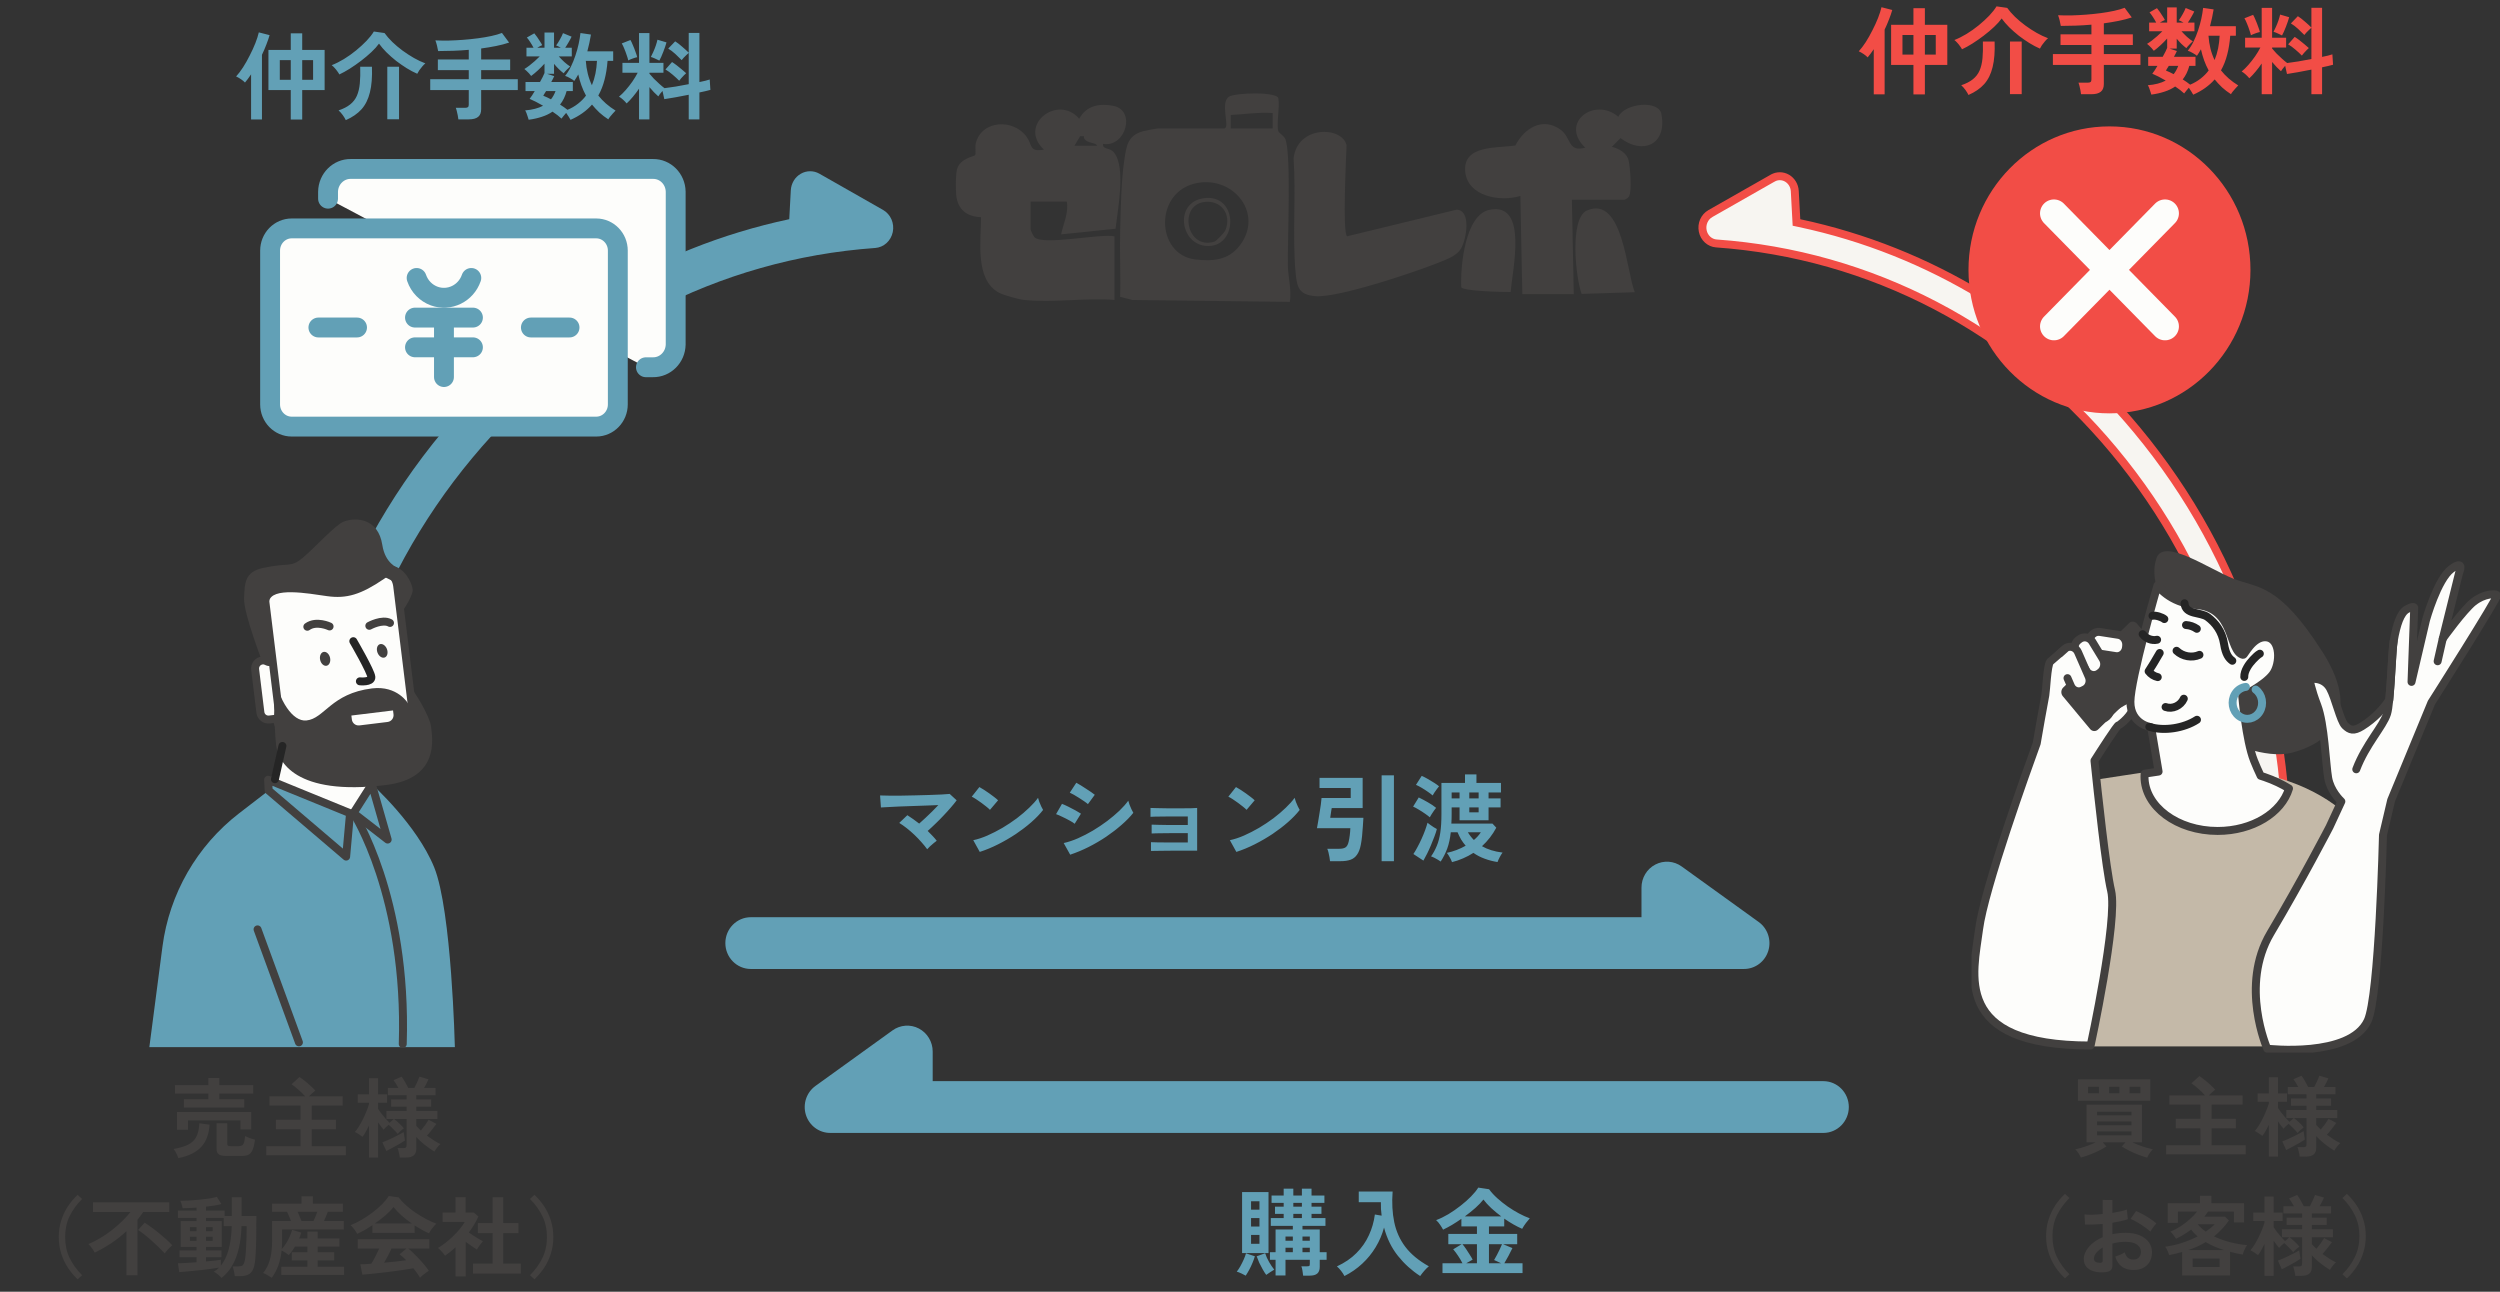 <svg width="629" height="325" viewBox="0 0 629 325" fill="none" xmlns="http://www.w3.org/2000/svg">
<rect x="0" y="0" width="629" height="325" fill="#333333" stroke="none"/>
<path d="M438.787 243.795H188.906C185.371 243.795 182.498 240.875 182.498 237.282C182.498 233.69 185.371 230.77 188.906 230.77H412.998V223.312C412.998 220.881 414.333 218.645 416.469 217.527C418.594 216.409 421.167 216.593 423.111 218.004L442.492 231.974C444.767 233.614 445.739 236.566 444.895 239.258C444.052 241.961 441.585 243.795 438.787 243.795Z" fill="#62A0B6"/>
<path d="M233.282 213.671C232.882 213.111 232.402 212.519 231.842 211.895C231.282 211.255 230.682 210.631 230.042 210.023C229.402 209.415 228.754 208.855 228.098 208.343C227.442 207.831 226.826 207.399 226.25 207.047L228.29 205.103C228.754 205.391 229.242 205.719 229.754 206.087C230.266 206.439 230.77 206.815 231.266 207.215C231.746 206.799 232.266 206.327 232.826 205.799C233.402 205.271 233.97 204.727 234.53 204.167C235.09 203.607 235.61 203.071 236.09 202.559C235.178 202.591 234.154 202.631 233.018 202.679C231.898 202.711 230.746 202.751 229.562 202.799C228.394 202.831 227.274 202.871 226.202 202.919C225.146 202.967 224.21 203.015 223.394 203.063C222.594 203.095 222.01 203.127 221.642 203.159L221.426 200.135C221.97 200.167 222.706 200.183 223.634 200.183C224.578 200.183 225.626 200.183 226.778 200.183C227.946 200.167 229.138 200.143 230.354 200.111C231.586 200.079 232.762 200.047 233.882 200.015C235.018 199.983 236.026 199.943 236.906 199.895C237.802 199.847 238.482 199.799 238.946 199.751L240.698 201.359C240.314 201.887 239.834 202.479 239.258 203.135C238.698 203.791 238.082 204.471 237.41 205.175C236.754 205.879 236.074 206.567 235.37 207.239C234.682 207.911 234.026 208.519 233.402 209.063C233.834 209.479 234.242 209.895 234.626 210.311C235.026 210.727 235.378 211.135 235.682 211.535C235.474 211.679 235.218 211.879 234.914 212.135C234.61 212.391 234.306 212.655 234.002 212.927C233.714 213.199 233.474 213.447 233.282 213.671ZM246.506 214.343L244.874 211.391C246.01 211.151 247.202 210.759 248.45 210.215C249.714 209.655 250.978 209.007 252.242 208.271C253.506 207.519 254.706 206.719 255.842 205.871C256.978 205.007 258.002 204.135 258.914 203.255C259.842 202.375 260.594 201.535 261.17 200.735C261.234 201.007 261.338 201.343 261.482 201.743C261.642 202.143 261.81 202.535 261.986 202.919C262.162 203.287 262.314 203.575 262.442 203.783C261.658 204.791 260.674 205.815 259.49 206.855C258.322 207.879 257.026 208.871 255.602 209.831C254.178 210.775 252.69 211.639 251.138 212.423C249.586 213.207 248.042 213.847 246.506 214.343ZM249.074 203.759C248.866 203.535 248.57 203.271 248.186 202.967C247.818 202.663 247.402 202.343 246.938 202.007C246.49 201.671 246.05 201.367 245.618 201.095C245.186 200.807 244.81 200.591 244.49 200.447L246.41 198.023C246.73 198.199 247.106 198.423 247.538 198.695C247.97 198.967 248.41 199.263 248.858 199.583C249.322 199.903 249.754 200.223 250.154 200.543C250.554 200.847 250.874 201.119 251.114 201.359L249.074 203.759ZM269.258 215.039L267.626 212.111C268.778 211.855 269.978 211.455 271.226 210.911C272.49 210.351 273.746 209.703 274.994 208.967C276.242 208.215 277.434 207.415 278.57 206.567C279.706 205.703 280.73 204.839 281.642 203.975C282.554 203.095 283.298 202.255 283.874 201.455C283.938 201.727 284.042 202.063 284.186 202.463C284.346 202.863 284.514 203.255 284.69 203.639C284.866 204.007 285.018 204.295 285.146 204.503C284.346 205.511 283.354 206.527 282.17 207.551C281.002 208.575 279.714 209.567 278.306 210.527C276.898 211.471 275.418 212.335 273.866 213.119C272.33 213.887 270.794 214.527 269.258 215.039ZM273.722 202.319C273.514 202.127 273.21 201.895 272.81 201.623C272.426 201.351 272.002 201.071 271.538 200.783C271.074 200.479 270.626 200.207 270.194 199.967C269.778 199.727 269.434 199.551 269.162 199.439L270.794 196.943C271.114 197.103 271.49 197.319 271.922 197.591C272.37 197.863 272.818 198.151 273.266 198.455C273.73 198.743 274.154 199.023 274.538 199.295C274.938 199.567 275.242 199.791 275.45 199.967L273.722 202.319ZM270.386 207.263C270.082 207.007 269.642 206.727 269.066 206.423C268.49 206.103 267.89 205.799 267.266 205.511C266.658 205.207 266.138 204.983 265.706 204.839L267.194 202.247C267.658 202.423 268.194 202.663 268.802 202.967C269.426 203.271 270.026 203.583 270.602 203.903C271.178 204.223 271.634 204.495 271.97 204.719L270.386 207.263ZM289.586 214.103V211.895C289.906 211.911 290.45 211.927 291.218 211.943C292.002 211.959 292.93 211.967 294.002 211.967C295.09 211.967 296.242 211.967 297.458 211.967H298.85V209.615H297.554C296.77 209.615 295.962 209.615 295.13 209.615C294.314 209.615 293.53 209.623 292.778 209.639C292.042 209.639 291.402 209.647 290.858 209.663C290.33 209.679 289.962 209.695 289.754 209.711V207.479C290.09 207.495 290.634 207.511 291.386 207.527C292.154 207.543 293.066 207.559 294.122 207.575C295.194 207.575 296.338 207.575 297.554 207.575H298.85V205.415H297.29C296.506 205.415 295.698 205.415 294.866 205.415C294.05 205.415 293.266 205.423 292.514 205.439C291.778 205.439 291.138 205.447 290.594 205.463C290.05 205.479 289.674 205.495 289.466 205.511V203.279C289.802 203.295 290.346 203.311 291.098 203.327C291.866 203.343 292.778 203.359 293.834 203.375C294.906 203.375 296.058 203.375 297.29 203.375C298.266 203.375 299.106 203.367 299.81 203.351C300.514 203.319 300.978 203.295 301.202 203.279V214.031H297.458C296.658 214.031 295.842 214.031 295.01 214.031C294.178 214.031 293.386 214.039 292.634 214.055C291.882 214.055 291.234 214.063 290.69 214.079C290.162 214.079 289.794 214.087 289.586 214.103ZM311.066 214.343L309.434 211.391C310.57 211.151 311.762 210.759 313.01 210.215C314.274 209.655 315.538 209.007 316.802 208.271C318.066 207.519 319.266 206.719 320.402 205.871C321.538 205.007 322.562 204.135 323.474 203.255C324.402 202.375 325.154 201.535 325.73 200.735C325.794 201.007 325.898 201.343 326.042 201.743C326.202 202.143 326.37 202.535 326.546 202.919C326.722 203.287 326.874 203.575 327.002 203.783C326.218 204.791 325.234 205.815 324.05 206.855C322.882 207.879 321.586 208.871 320.162 209.831C318.738 210.775 317.25 211.639 315.698 212.423C314.146 213.207 312.602 213.847 311.066 214.343ZM313.634 203.759C313.426 203.535 313.13 203.271 312.746 202.967C312.378 202.663 311.962 202.343 311.498 202.007C311.05 201.671 310.61 201.367 310.178 201.095C309.746 200.807 309.37 200.591 309.05 200.447L310.97 198.023C311.29 198.199 311.666 198.423 312.098 198.695C312.53 198.967 312.97 199.263 313.418 199.583C313.882 199.903 314.314 200.223 314.714 200.543C315.114 200.847 315.434 201.119 315.674 201.359L313.634 203.759ZM334.634 216.671C334.618 216.383 334.57 216.039 334.49 215.639C334.426 215.239 334.346 214.855 334.25 214.487C334.154 214.103 334.05 213.791 333.938 213.551H336.962C337.682 213.551 338.21 213.431 338.546 213.191C338.898 212.951 339.154 212.487 339.314 211.799C339.426 211.335 339.522 210.783 339.602 210.143C339.682 209.503 339.73 208.911 339.746 208.367H331.346C331.426 207.983 331.522 207.447 331.634 206.759C331.762 206.055 331.882 205.319 331.994 204.551C332.122 203.767 332.234 203.039 332.33 202.367C332.426 201.679 332.482 201.151 332.498 200.783H339.842V198.263H331.994V195.719H342.842V203.303H335.066C335.05 203.431 335.01 203.655 334.946 203.975C334.898 204.279 334.85 204.599 334.802 204.935C334.754 205.271 334.714 205.543 334.682 205.751H343.034C343.002 206.439 342.954 207.183 342.89 207.983C342.842 208.783 342.778 209.575 342.698 210.359C342.618 211.143 342.514 211.863 342.386 212.519C342.178 213.607 341.858 214.447 341.426 215.039C341.01 215.647 340.466 216.071 339.794 216.311C339.122 216.551 338.306 216.671 337.346 216.671H334.634ZM347.618 216.671V195.071H350.714V216.671H347.618ZM365.33 216.911C365.266 216.719 365.162 216.471 365.018 216.167C364.874 215.879 364.706 215.583 364.514 215.279C364.338 214.991 364.17 214.759 364.01 214.583C365.69 214.231 367.274 213.631 368.762 212.783C368.362 212.319 367.986 211.807 367.634 211.247C367.298 210.671 366.994 210.055 366.722 209.399H365.018C364.842 210.983 364.546 212.343 364.13 213.479C363.714 214.615 363.162 215.711 362.474 216.767C362.314 216.639 362.082 216.487 361.778 216.311C361.49 216.135 361.186 215.967 360.866 215.807C360.546 215.647 360.274 215.535 360.05 215.471C360.626 214.655 361.106 213.775 361.49 212.831C361.89 211.887 362.186 210.775 362.378 209.495C362.57 208.215 362.666 206.671 362.666 204.863V196.991H368.594V194.831H371.474V196.991H377.642V199.391H374.522V200.879H377.546V203.135H374.522V206.375H367.226V203.135H365.234V204.863C365.234 205.679 365.21 206.463 365.162 207.215H375.506L376.466 208.247C376.002 209.127 375.466 209.959 374.858 210.743C374.25 211.527 373.586 212.247 372.866 212.903C374.274 213.719 376.002 214.255 378.05 214.511C377.826 214.783 377.586 215.167 377.33 215.663C377.074 216.159 376.89 216.567 376.778 216.887C375.642 216.711 374.562 216.431 373.538 216.047C372.514 215.679 371.57 215.191 370.706 214.583C369.89 215.111 369.034 215.567 368.138 215.951C367.242 216.351 366.306 216.671 365.33 216.911ZM358.13 216.527L355.61 214.871C355.946 214.375 356.29 213.791 356.642 213.119C357.01 212.447 357.354 211.751 357.674 211.031C358.01 210.295 358.306 209.575 358.562 208.871C358.818 208.167 359.018 207.543 359.162 206.999C359.306 207.127 359.522 207.295 359.81 207.503C360.098 207.711 360.402 207.919 360.722 208.127C361.042 208.319 361.306 208.471 361.514 208.583C361.37 209.159 361.162 209.799 360.89 210.503C360.634 211.207 360.346 211.927 360.026 212.663C359.722 213.399 359.402 214.103 359.066 214.775C358.73 215.447 358.418 216.031 358.13 216.527ZM359.738 205.631C359.45 205.375 359.05 205.071 358.538 204.719C358.042 204.367 357.522 204.031 356.978 203.711C356.434 203.375 355.954 203.119 355.538 202.943L356.954 200.639C357.658 200.975 358.426 201.383 359.258 201.863C360.09 202.327 360.778 202.791 361.322 203.255C361.194 203.399 361.018 203.631 360.794 203.951C360.586 204.255 360.378 204.567 360.17 204.887C359.978 205.207 359.834 205.455 359.738 205.631ZM360.458 200.135C360.17 199.879 359.77 199.575 359.258 199.223C358.762 198.871 358.242 198.535 357.698 198.215C357.154 197.895 356.674 197.647 356.258 197.471L357.698 195.215C358.13 195.391 358.626 195.639 359.186 195.959C359.746 196.279 360.29 196.607 360.818 196.943C361.346 197.279 361.762 197.575 362.066 197.831C361.938 197.975 361.762 198.199 361.538 198.503C361.314 198.807 361.098 199.111 360.89 199.415C360.698 199.719 360.554 199.959 360.458 200.135ZM369.674 200.879H372.026V199.391H369.674V200.879ZM370.826 211.343C371.178 211.055 371.498 210.751 371.786 210.431C372.09 210.095 372.354 209.751 372.578 209.399H369.314C369.746 210.119 370.25 210.767 370.826 211.343ZM365.234 200.879H367.226V199.391H365.234V200.879ZM369.674 204.383H372.026V203.135H369.674V204.383Z" fill="#62A0B6"/>
<path d="M458.756 285.044H208.875C206.087 285.044 203.621 283.209 202.766 280.507C201.923 277.804 202.895 274.862 205.169 273.223L224.551 259.253C226.505 257.842 229.068 257.657 231.193 258.775C233.318 259.893 234.664 262.129 234.664 264.561V272.018H458.756C462.29 272.018 465.163 274.938 465.163 278.531C465.163 282.124 462.29 285.044 458.756 285.044Z" fill="#62A0B6"/>
<path d="M327.87 320.954C327.838 320.618 327.782 320.21 327.702 319.73C327.638 319.25 327.542 318.874 327.414 318.602H328.854C329.158 318.602 329.35 318.57 329.43 318.506C329.51 318.426 329.55 318.242 329.55 317.954V316.97H323.43V320.906H320.934V316.97H319.518V315.05H320.934V309.338H325.278V308.426H319.734V306.458H322.974V305.402H320.79V303.602H322.974V302.642H319.926V300.794H322.974V299.066H325.398V300.794H327.558V299.066H329.982V300.794H333.222V302.642H329.982V303.602H332.478V305.402H329.982V306.458H333.486V308.426H327.702V309.338H332.046V315.05H333.774V316.97H332.046V318.722C332.046 319.506 331.838 320.074 331.422 320.426C331.022 320.778 330.374 320.954 329.478 320.954H327.87ZM312.51 315.266V299.93H319.158V315.266H312.51ZM313.422 320.954C313.134 320.794 312.758 320.602 312.294 320.378C311.846 320.17 311.47 320.026 311.166 319.946C311.47 319.578 311.774 319.122 312.078 318.578C312.382 318.034 312.662 317.474 312.918 316.898C313.174 316.322 313.366 315.802 313.494 315.338L315.726 316.082C315.582 316.578 315.382 317.13 315.126 317.738C314.886 318.33 314.614 318.906 314.31 319.466C314.006 320.026 313.71 320.522 313.422 320.954ZM318.582 320.762C318.294 320.378 317.998 319.914 317.694 319.37C317.39 318.842 317.102 318.29 316.83 317.714C316.574 317.122 316.358 316.578 316.182 316.082L318.318 315.314C318.542 316.034 318.87 316.77 319.302 317.522C319.734 318.274 320.166 318.914 320.598 319.442C320.294 319.618 319.95 319.834 319.566 320.09C319.182 320.362 318.854 320.586 318.582 320.762ZM314.766 312.938H316.878V310.706H314.766V312.938ZM314.766 308.594H316.878V306.458H314.766V308.594ZM314.766 304.346H316.878V302.234H314.766V304.346ZM325.398 306.458H327.558V305.402H325.398V306.458ZM323.43 315.05H325.278V313.922H323.43V315.05ZM327.702 315.05H329.55V313.922H327.702V315.05ZM325.398 303.602H327.558V302.642H325.398V303.602ZM323.43 312.17H325.278V311.114H323.43V312.17ZM327.702 312.17H329.55V311.114H327.702V312.17ZM338.262 321.05C338.054 320.634 337.774 320.202 337.422 319.754C337.086 319.306 336.734 318.93 336.366 318.626C338.334 317.714 339.974 316.594 341.286 315.266C342.614 313.938 343.654 312.45 344.406 310.802C345.174 309.154 345.678 307.41 345.918 305.57L347.622 305.858C347.558 305.314 347.502 304.762 347.454 304.202C347.422 303.642 347.414 303.066 347.43 302.474H341.862V299.786H350.382C350.174 302.602 350.31 305.17 350.79 307.49C351.27 309.81 352.206 311.89 353.598 313.73C355.006 315.57 356.974 317.194 359.502 318.602C359.15 318.874 358.766 319.25 358.35 319.73C357.934 320.21 357.59 320.65 357.318 321.05C355.19 319.674 353.326 317.986 351.726 315.986C350.126 313.986 348.958 311.61 348.222 308.858C347.758 310.602 347.054 312.25 346.11 313.802C345.182 315.338 344.054 316.722 342.726 317.954C341.398 319.186 339.91 320.218 338.262 321.05ZM362.934 320.306V317.834H367.95C367.662 317.242 367.302 316.626 366.87 315.986C366.438 315.33 366.022 314.778 365.622 314.33L367.758 313.034H364.398V310.466H371.598V308.57H367.686V306.65C366.886 307.21 366.086 307.73 365.286 308.21C364.486 308.674 363.75 309.066 363.078 309.386C362.902 309.034 362.654 308.626 362.334 308.162C362.03 307.698 361.694 307.306 361.326 306.986C362.318 306.618 363.342 306.122 364.398 305.498C365.454 304.858 366.47 304.154 367.446 303.386C368.438 302.618 369.326 301.834 370.11 301.034C370.894 300.234 371.502 299.49 371.934 298.802L374.646 299.21C375.206 299.978 375.894 300.73 376.71 301.466C377.526 302.202 378.398 302.898 379.326 303.554C380.27 304.21 381.222 304.794 382.182 305.306C383.142 305.818 384.046 306.226 384.894 306.53C384.59 306.866 384.262 307.266 383.91 307.73C383.574 308.178 383.262 308.658 382.974 309.17C381.566 308.562 380.062 307.706 378.462 306.602V308.57H374.622V310.466H381.726V313.034H378.15L380.526 314.018C380.222 314.658 379.886 315.322 379.518 316.01C379.15 316.682 378.806 317.29 378.486 317.834H383.07V320.306H362.934ZM368.55 306.05H377.718C376.838 305.394 376.006 304.706 375.222 303.986C374.438 303.266 373.774 302.538 373.23 301.802C372.734 302.442 372.07 303.138 371.238 303.89C370.406 304.626 369.51 305.346 368.55 306.05ZM374.622 317.834H377.67L375.918 317.018C376.142 316.666 376.374 316.25 376.614 315.77C376.87 315.29 377.11 314.81 377.334 314.33C377.558 313.834 377.75 313.402 377.91 313.034H374.622V317.834ZM368.91 317.834H371.598V313.034H367.95C368.254 313.386 368.566 313.802 368.886 314.282C369.206 314.746 369.51 315.218 369.798 315.698C370.102 316.162 370.342 316.57 370.518 316.922L368.91 317.834Z" fill="#62A0B6"/>
<path d="M540.23 291.265C539.57 291.089 538.844 290.847 538.052 290.539C537.26 290.246 536.49 289.908 535.742 289.527C535.009 289.16 534.378 288.801 533.85 288.449L534.752 287.415H529.054L529.956 288.449C529.443 288.801 528.812 289.16 528.064 289.527C527.331 289.894 526.561 290.224 525.754 290.517C524.962 290.825 524.229 291.067 523.554 291.243C523.422 290.935 523.217 290.568 522.938 290.143C522.66 289.732 522.396 289.41 522.146 289.175C522.63 289.072 523.166 288.933 523.752 288.757C524.354 288.581 524.962 288.376 525.578 288.141C526.194 287.906 526.759 287.664 527.272 287.415H524.984V277.933H538.91V287.415H536.512C537.026 287.664 537.59 287.906 538.206 288.141C538.822 288.376 539.431 288.581 540.032 288.757C540.648 288.933 541.191 289.072 541.66 289.175C541.411 289.41 541.14 289.732 540.846 290.143C540.568 290.568 540.362 290.942 540.23 291.265ZM522.806 276.943V271.553H541.022V276.943H522.806ZM527.624 285.655H536.27V284.665H527.624V285.655ZM527.624 283.125H536.27V282.157H527.624V283.125ZM527.624 280.617H536.27V279.715H527.624V280.617ZM525.358 275.073H528.086V273.445H525.358V275.073ZM535.808 275.073H538.514V273.445H535.808V275.073ZM530.66 275.073H533.234V273.445H530.66V275.073ZM545.004 290.429V288.141H553.628V283.895H547.424V281.497H553.628V277.911H545.818V275.601H554.794C554.34 275.088 553.79 274.545 553.144 273.973C552.514 273.401 551.92 272.932 551.362 272.565L553.364 270.739C553.775 271.003 554.215 271.326 554.684 271.707C555.168 272.088 555.638 272.492 556.092 272.917C556.562 273.342 556.98 273.753 557.346 274.149C557.141 274.31 556.884 274.53 556.576 274.809C556.268 275.088 555.99 275.352 555.74 275.601H564.232V277.911H556.444V281.497H562.538V283.895H556.444V288.141H565.024V290.429H545.004ZM570.854 291.001V282.993C570.59 283.536 570.319 284.049 570.04 284.533C569.776 285.002 569.505 285.42 569.226 285.787C568.992 285.596 568.676 285.376 568.28 285.127C567.899 284.878 567.576 284.687 567.312 284.555C567.664 284.159 568.016 283.675 568.368 283.103C568.72 282.531 569.058 281.915 569.38 281.255C569.703 280.595 569.989 279.95 570.238 279.319C570.502 278.674 570.708 278.094 570.854 277.581V277.207H568.016V275.095H570.854V271.047H573.142V275.095H575.408V277.207H573.142V278.769C573.348 279.077 573.612 279.451 573.934 279.891C574.272 280.316 574.624 280.742 574.99 281.167C575.357 281.592 575.702 281.959 576.024 282.267L577.102 281.299H575.232V279.275H580.314V278.197H576.42V276.371H580.314V275.315H575.606V273.489H578.246C577.836 272.726 577.432 272.074 577.036 271.531L579.06 270.651C579.324 271.003 579.618 271.458 579.94 272.015C580.263 272.572 580.527 273.064 580.732 273.489H582.272C582.522 273.02 582.764 272.521 582.998 271.993C583.248 271.45 583.431 271.003 583.548 270.651L585.814 271.311C585.682 271.634 585.514 271.993 585.308 272.389C585.118 272.77 584.92 273.137 584.714 273.489H587.596V275.315H582.756V276.371H586.496V278.197H582.756V279.275H588.058V281.299H582.756V283.037C582.932 283.228 583.116 283.418 583.306 283.609C583.497 283.8 583.695 283.998 583.9 284.203C584.267 283.778 584.626 283.323 584.978 282.839C585.33 282.34 585.624 281.893 585.858 281.497L587.816 282.531C587.494 282.971 587.112 283.47 586.672 284.027C586.247 284.584 585.836 285.076 585.44 285.501C585.998 285.912 586.562 286.3 587.134 286.667C587.706 287.034 588.271 287.349 588.828 287.613C588.564 287.818 588.286 288.112 587.992 288.493C587.699 288.874 587.472 289.212 587.31 289.505C586.474 288.992 585.638 288.405 584.802 287.745C583.981 287.085 583.299 286.447 582.756 285.831V288.801C582.756 289.564 582.536 290.121 582.096 290.473C581.671 290.825 581.011 291.001 580.116 291.001H578.598C578.569 290.664 578.496 290.253 578.378 289.769C578.276 289.285 578.166 288.904 578.048 288.625H579.5C579.794 288.625 579.999 288.581 580.116 288.493C580.248 288.39 580.314 288.2 580.314 287.921V281.299H577.146C577.528 281.578 577.96 281.944 578.444 282.399C578.943 282.854 579.332 283.272 579.61 283.653C579.39 283.8 579.126 284.012 578.818 284.291C578.525 284.555 578.276 284.812 578.07 285.061C577.777 284.68 577.418 284.284 576.992 283.873C576.582 283.448 576.186 283.074 575.804 282.751C575.57 282.942 575.328 283.154 575.078 283.389C574.844 283.624 574.66 283.822 574.528 283.983C574.338 283.763 574.118 283.492 573.868 283.169C573.634 282.846 573.392 282.509 573.142 282.157V291.001H570.854ZM575.21 289.351L574.22 287.173C574.572 287.041 574.99 286.872 575.474 286.667C575.958 286.447 576.464 286.212 576.992 285.963C577.52 285.699 578.012 285.45 578.466 285.215C578.936 284.98 579.31 284.775 579.588 284.599C579.603 284.731 579.632 284.951 579.676 285.259C579.72 285.552 579.764 285.846 579.808 286.139C579.852 286.418 579.882 286.608 579.896 286.711C579.559 286.946 579.104 287.232 578.532 287.569C577.96 287.892 577.374 288.214 576.772 288.537C576.171 288.86 575.65 289.131 575.21 289.351ZM519.55 321.639C518.626 320.774 517.805 319.798 517.086 318.713C516.382 317.628 515.825 316.44 515.414 315.149C515.004 313.858 514.798 312.48 514.798 311.013C514.798 309.532 515.004 308.146 515.414 306.855C515.825 305.564 516.382 304.376 517.086 303.291C517.805 302.206 518.626 301.238 519.55 300.387L520.672 301.421C519.338 302.756 518.289 304.2 517.526 305.755C516.778 307.295 516.404 309.048 516.404 311.013C516.404 312.964 516.778 314.716 517.526 316.271C518.289 317.826 519.338 319.27 520.672 320.605L519.55 321.639ZM529.824 320.055C528.739 320.187 527.778 320.136 526.942 319.901C526.106 319.681 525.454 319.307 524.984 318.779C524.515 318.251 524.28 317.591 524.28 316.799C524.28 315.758 524.698 314.738 525.534 313.741C526.385 312.729 527.551 311.908 529.032 311.277V307.955C528.226 308.014 527.441 308.058 526.678 308.087C525.93 308.116 525.234 308.116 524.588 308.087L524.456 305.557C525.014 305.616 525.696 305.638 526.502 305.623C527.309 305.594 528.152 305.535 529.032 305.447V301.905L531.474 301.927V305.161C532.208 305.044 532.89 304.919 533.52 304.787C534.166 304.64 534.694 304.486 535.104 304.325L535.368 306.745C534.855 306.936 534.261 307.104 533.586 307.251C532.912 307.398 532.208 307.53 531.474 307.647V310.529C531.988 310.412 532.523 310.324 533.08 310.265C533.638 310.206 534.217 310.177 534.818 310.177C536.226 310.177 537.422 310.397 538.404 310.837C539.402 311.262 540.157 311.842 540.67 312.575C541.184 313.294 541.44 314.108 541.44 315.017C541.44 316.425 541.015 317.532 540.164 318.339C539.314 319.146 538.162 319.542 536.71 319.527C535.581 319.527 534.628 319.248 533.85 318.691C533.088 318.119 532.538 317.276 532.2 316.161C532.538 316.058 532.948 315.904 533.432 315.699C533.916 315.479 534.298 315.274 534.576 315.083C534.943 316.3 535.647 316.909 536.688 316.909C537.334 316.909 537.825 316.726 538.162 316.359C538.5 315.978 538.668 315.508 538.668 314.951C538.668 314.232 538.346 313.638 537.7 313.169C537.055 312.685 536.087 312.443 534.796 312.443C533.623 312.443 532.516 312.59 531.474 312.883V318.361C531.474 318.904 531.35 319.3 531.1 319.549C530.851 319.813 530.426 319.982 529.824 320.055ZM541.022 309.869C540.67 309.517 540.194 309.136 539.592 308.725C538.991 308.3 538.375 307.904 537.744 307.537C537.114 307.156 536.549 306.87 536.05 306.679L537.436 304.699C537.964 304.904 538.544 305.183 539.174 305.535C539.805 305.887 540.421 306.261 541.022 306.657C541.624 307.053 542.13 307.434 542.54 307.801C542.394 307.962 542.21 308.182 541.99 308.461C541.785 308.74 541.587 309.011 541.396 309.275C541.22 309.539 541.096 309.737 541.022 309.869ZM528.24 317.723C528.519 317.738 528.717 317.708 528.834 317.635C528.966 317.562 529.032 317.43 529.032 317.239V313.873C528.358 314.284 527.822 314.731 527.426 315.215C527.03 315.699 526.832 316.183 526.832 316.667C526.832 317.004 526.957 317.261 527.206 317.437C527.456 317.613 527.8 317.708 528.24 317.723ZM549.03 320.913V314.995C548.517 315.142 547.982 315.281 547.424 315.413C546.882 315.545 546.332 315.67 545.774 315.787C545.672 315.464 545.532 315.105 545.356 314.709C545.195 314.313 544.99 313.968 544.74 313.675C546.178 313.484 547.593 313.162 548.986 312.707C550.394 312.252 551.707 311.71 552.924 311.079C552.308 310.566 551.758 309.994 551.274 309.363C550.101 310.258 548.84 311.028 547.49 311.673C547.417 311.526 547.292 311.343 547.116 311.123C546.955 310.888 546.779 310.654 546.588 310.419C546.398 310.184 546.222 310.001 546.06 309.869C546.955 309.517 547.82 309.07 548.656 308.527C549.507 307.97 550.284 307.368 550.988 306.723C551.707 306.078 552.308 305.447 552.792 304.831H547.952V307.669H545.4V302.719H553.518V300.871H556.378V302.719H564.606V307.559H562.054V304.831H555.542C555.396 305.051 555.242 305.271 555.08 305.491C554.934 305.696 554.78 305.902 554.618 306.107H559.81L560.8 307.075C559.656 308.659 558.402 309.994 557.038 311.079C558.314 311.68 559.678 312.172 561.13 312.553C562.597 312.92 564.02 313.162 565.398 313.279C565.252 313.44 565.098 313.668 564.936 313.961C564.79 314.24 564.658 314.533 564.54 314.841C564.423 315.149 564.335 315.42 564.276 315.655C563.748 315.567 563.22 315.464 562.692 315.347C562.164 315.23 561.629 315.098 561.086 314.951V320.913H549.03ZM551.67 318.779H558.446V316.645H551.67V318.779ZM550.548 314.511H559.568C558.762 314.262 557.97 313.976 557.192 313.653C556.415 313.316 555.667 312.934 554.948 312.509C554.274 312.92 553.57 313.294 552.836 313.631C552.103 313.954 551.34 314.247 550.548 314.511ZM554.97 309.869C555.396 309.576 555.799 309.275 556.18 308.967C556.562 308.659 556.914 308.344 557.236 308.021H552.946C553.489 308.696 554.164 309.312 554.97 309.869ZM569.754 321.001V312.993C569.49 313.536 569.219 314.049 568.94 314.533C568.676 315.002 568.405 315.42 568.126 315.787C567.892 315.596 567.576 315.376 567.18 315.127C566.799 314.878 566.476 314.687 566.212 314.555C566.564 314.159 566.916 313.675 567.268 313.103C567.62 312.531 567.958 311.915 568.28 311.255C568.603 310.595 568.889 309.95 569.138 309.319C569.402 308.674 569.608 308.094 569.754 307.581V307.207H566.916V305.095H569.754V301.047H572.042V305.095H574.308V307.207H572.042V308.769C572.248 309.077 572.512 309.451 572.834 309.891C573.172 310.316 573.524 310.742 573.89 311.167C574.257 311.592 574.602 311.959 574.924 312.267L576.002 311.299H574.132V309.275H579.214V308.197H575.32V306.371H579.214V305.315H574.506V303.489H577.146C576.736 302.726 576.332 302.074 575.936 301.531L577.96 300.651C578.224 301.003 578.518 301.458 578.84 302.015C579.163 302.572 579.427 303.064 579.632 303.489H581.172C581.422 303.02 581.664 302.521 581.898 301.993C582.148 301.45 582.331 301.003 582.448 300.651L584.714 301.311C584.582 301.634 584.414 301.993 584.208 302.389C584.018 302.77 583.82 303.137 583.614 303.489H586.496V305.315H581.656V306.371H585.396V308.197H581.656V309.275H586.958V311.299H581.656V313.037C581.832 313.228 582.016 313.418 582.206 313.609C582.397 313.8 582.595 313.998 582.8 314.203C583.167 313.778 583.526 313.323 583.878 312.839C584.23 312.34 584.524 311.893 584.758 311.497L586.716 312.531C586.394 312.971 586.012 313.47 585.572 314.027C585.147 314.584 584.736 315.076 584.34 315.501C584.898 315.912 585.462 316.3 586.034 316.667C586.606 317.034 587.171 317.349 587.728 317.613C587.464 317.818 587.186 318.112 586.892 318.493C586.599 318.874 586.372 319.212 586.21 319.505C585.374 318.992 584.538 318.405 583.702 317.745C582.881 317.085 582.199 316.447 581.656 315.831V318.801C581.656 319.564 581.436 320.121 580.996 320.473C580.571 320.825 579.911 321.001 579.016 321.001H577.498C577.469 320.664 577.396 320.253 577.278 319.769C577.176 319.285 577.066 318.904 576.948 318.625H578.4C578.694 318.625 578.899 318.581 579.016 318.493C579.148 318.39 579.214 318.2 579.214 317.921V311.299H576.046C576.428 311.578 576.86 311.944 577.344 312.399C577.843 312.854 578.232 313.272 578.51 313.653C578.29 313.8 578.026 314.012 577.718 314.291C577.425 314.555 577.176 314.812 576.97 315.061C576.677 314.68 576.318 314.284 575.892 313.873C575.482 313.448 575.086 313.074 574.704 312.751C574.47 312.942 574.228 313.154 573.978 313.389C573.744 313.624 573.56 313.822 573.428 313.983C573.238 313.763 573.018 313.492 572.768 313.169C572.534 312.846 572.292 312.509 572.042 312.157V321.001H569.754ZM574.11 319.351L573.12 317.173C573.472 317.041 573.89 316.872 574.374 316.667C574.858 316.447 575.364 316.212 575.892 315.963C576.42 315.699 576.912 315.45 577.366 315.215C577.836 314.98 578.21 314.775 578.488 314.599C578.503 314.731 578.532 314.951 578.576 315.259C578.62 315.552 578.664 315.846 578.708 316.139C578.752 316.418 578.782 316.608 578.796 316.711C578.459 316.946 578.004 317.232 577.432 317.569C576.86 317.892 576.274 318.214 575.672 318.537C575.071 318.86 574.55 319.131 574.11 319.351ZM590.478 321.639L589.356 320.605C590.691 319.27 591.732 317.826 592.48 316.271C593.243 314.716 593.624 312.964 593.624 311.013C593.624 309.048 593.243 307.295 592.48 305.755C591.732 304.2 590.691 302.756 589.356 301.421L590.478 300.387C591.402 301.238 592.224 302.206 592.942 303.291C593.661 304.376 594.218 305.564 594.614 306.855C595.025 308.146 595.23 309.532 595.23 311.013C595.23 312.48 595.025 313.858 594.614 315.149C594.218 316.44 593.661 317.628 592.942 318.713C592.224 319.798 591.402 320.774 590.478 321.639Z" fill="#42403F"/>
<path d="M46.266 278.653V276.563H52.425V275.155H44.022V273.021H52.425V271.217H55.175V273.021H63.712V275.155H55.175V276.563H61.446V278.653H46.266ZM44.528 284.241V279.775H63.206V284.153H60.499V281.887H47.3V284.241H44.528ZM56.958 290.841C56.048 290.841 55.41 290.702 55.044 290.423C54.677 290.159 54.493 289.704 54.493 289.059V282.613H57.178V287.761C57.178 287.981 57.229 288.142 57.331 288.245C57.449 288.333 57.669 288.377 57.992 288.377H60.038C60.624 288.377 61.02 288.201 61.225 287.849C61.431 287.497 61.578 286.83 61.666 285.847C61.959 285.994 62.355 286.162 62.853 286.353C63.367 286.529 63.807 286.661 64.174 286.749C64.012 287.893 63.8 288.758 63.535 289.345C63.286 289.932 62.941 290.328 62.502 290.533C62.076 290.738 61.497 290.841 60.764 290.841H56.958ZM44.88 291.391C44.777 291.083 44.608 290.687 44.373 290.203C44.154 289.734 43.919 289.36 43.669 289.081C45.151 288.832 46.353 288.48 47.278 288.025C48.216 287.57 48.913 286.918 49.367 286.067C49.822 285.202 50.086 284.05 50.16 282.613L52.733 282.965C52.572 285.4 51.853 287.284 50.578 288.619C49.301 289.954 47.402 290.878 44.88 291.391ZM66.99 290.665V288.377H75.614V284.131H69.409V281.733H75.614V278.147H67.803V275.837H76.779C76.325 275.324 75.775 274.781 75.129 274.209C74.499 273.637 73.905 273.168 73.347 272.801L75.35 270.975C75.76 271.239 76.2 271.562 76.669 271.943C77.153 272.324 77.623 272.728 78.078 273.153C78.547 273.578 78.965 273.989 79.332 274.385C79.126 274.546 78.87 274.766 78.561 275.045C78.254 275.324 77.975 275.588 77.725 275.837H86.218V278.147H78.43V281.733H84.523V284.131H78.43V288.377H87.01V290.665H66.99ZM92.84 291.237V283.229C92.576 283.772 92.304 284.285 92.025 284.769C91.761 285.238 91.49 285.656 91.212 286.023C90.977 285.832 90.662 285.612 90.266 285.363C89.884 285.114 89.561 284.923 89.297 284.791C89.65 284.395 90.001 283.911 90.353 283.339C90.706 282.767 91.043 282.151 91.365 281.491C91.688 280.831 91.974 280.186 92.224 279.555C92.487 278.91 92.693 278.33 92.84 277.817V277.443H90.001V275.331H92.84V271.283H95.127V275.331H97.394V277.443H95.127V279.005C95.333 279.313 95.597 279.687 95.919 280.127C96.257 280.552 96.609 280.978 96.975 281.403C97.342 281.828 97.687 282.195 98.01 282.503L99.088 281.535H97.218V279.511H102.3V278.433H98.406V276.607H102.3V275.551H97.591V273.725H100.232C99.821 272.962 99.418 272.31 99.022 271.767L101.046 270.887C101.31 271.239 101.603 271.694 101.926 272.251C102.248 272.808 102.512 273.3 102.718 273.725H104.258C104.507 273.256 104.749 272.757 104.984 272.229C105.233 271.686 105.416 271.239 105.534 270.887L107.8 271.547C107.668 271.87 107.499 272.229 107.294 272.625C107.103 273.006 106.905 273.373 106.7 273.725H109.582V275.551H104.742V276.607H108.482V278.433H104.742V279.511H110.044V281.535H104.742V283.273C104.918 283.464 105.101 283.654 105.292 283.845C105.482 284.036 105.68 284.234 105.886 284.439C106.252 284.014 106.612 283.559 106.964 283.075C107.316 282.576 107.609 282.129 107.844 281.733L109.802 282.767C109.479 283.207 109.098 283.706 108.658 284.263C108.232 284.82 107.822 285.312 107.426 285.737C107.983 286.148 108.548 286.536 109.12 286.903C109.692 287.27 110.256 287.585 110.814 287.849C110.55 288.054 110.271 288.348 109.978 288.729C109.684 289.11 109.457 289.448 109.296 289.741C108.46 289.228 107.624 288.641 106.788 287.981C105.966 287.321 105.284 286.683 104.742 286.067V289.037C104.742 289.8 104.522 290.357 104.082 290.709C103.656 291.061 102.996 291.237 102.102 291.237H100.584C100.554 290.9 100.481 290.489 100.364 290.005C100.261 289.521 100.151 289.14 100.034 288.861H101.486C101.779 288.861 101.984 288.817 102.102 288.729C102.234 288.626 102.3 288.436 102.3 288.157V281.535H99.132C99.513 281.814 99.945 282.18 100.43 282.635C100.928 283.09 101.317 283.508 101.596 283.889C101.376 284.036 101.112 284.248 100.804 284.527C100.51 284.791 100.261 285.048 100.056 285.297C99.762 284.916 99.403 284.52 98.978 284.109C98.567 283.684 98.171 283.31 97.79 282.987C97.555 283.178 97.313 283.39 97.064 283.625C96.829 283.86 96.645 284.058 96.513 284.219C96.323 283.999 96.103 283.728 95.853 283.405C95.619 283.082 95.377 282.745 95.127 282.393V291.237H92.84ZM97.195 289.587L96.206 287.409C96.558 287.277 96.975 287.108 97.46 286.903C97.944 286.683 98.45 286.448 98.978 286.199C99.505 285.935 99.997 285.686 100.452 285.451C100.921 285.216 101.295 285.011 101.574 284.835C101.588 284.967 101.618 285.187 101.662 285.495C101.706 285.788 101.75 286.082 101.794 286.375C101.838 286.654 101.867 286.844 101.882 286.947C101.544 287.182 101.09 287.468 100.518 287.805C99.945 288.128 99.359 288.45 98.757 288.773C98.156 289.096 97.635 289.367 97.195 289.587ZM19.535 321.875C18.611 321.01 17.79 320.034 17.072 318.949C16.367 317.864 15.81 316.676 15.399 315.385C14.989 314.094 14.784 312.716 14.784 311.249C14.784 309.768 14.989 308.382 15.399 307.091C15.81 305.8 16.367 304.612 17.072 303.527C17.79 302.442 18.611 301.474 19.535 300.623L20.657 301.657C19.323 302.992 18.274 304.436 17.512 305.991C16.764 307.531 16.39 309.284 16.39 311.249C16.39 313.2 16.764 314.952 17.512 316.507C18.274 318.062 19.323 319.506 20.657 320.841L19.535 321.875ZM31.811 320.863V309.775C30.609 310.89 29.326 311.902 27.962 312.811C26.598 313.706 25.219 314.49 23.826 315.165C23.649 314.784 23.407 314.395 23.099 313.999C22.806 313.603 22.52 313.273 22.241 313.009C23.209 312.613 24.185 312.122 25.168 311.535C26.165 310.948 27.125 310.296 28.049 309.577C28.988 308.844 29.861 308.088 30.668 307.311C31.489 306.519 32.208 305.727 32.824 304.935H23.386V302.515H42.592V304.935H36.035C35.816 305.272 35.581 305.602 35.331 305.925C35.097 306.248 34.847 306.57 34.584 306.893V320.863H31.811ZM41.447 315.341C41.096 314.96 40.641 314.498 40.084 313.955C39.541 313.412 38.947 312.855 38.301 312.283C37.656 311.696 37.018 311.154 36.388 310.655C35.772 310.156 35.221 309.76 34.737 309.467L36.41 307.619C36.996 308 37.612 308.433 38.258 308.917C38.917 309.386 39.563 309.885 40.194 310.413C40.824 310.926 41.411 311.432 41.953 311.931C42.496 312.43 42.958 312.892 43.34 313.317C43.178 313.449 42.973 313.632 42.724 313.867C42.489 314.102 42.254 314.351 42.02 314.615C41.8 314.879 41.609 315.121 41.447 315.341ZM55.725 321.523C55.535 321.274 55.242 320.988 54.846 320.665C54.45 320.342 54.097 320.108 53.789 319.961C54.039 319.814 54.273 319.66 54.493 319.499C54.714 319.323 54.919 319.132 55.109 318.927C54.611 319.015 54.01 319.11 53.306 319.213C52.602 319.316 51.853 319.411 51.062 319.499C50.27 319.587 49.492 319.668 48.73 319.741C47.967 319.829 47.27 319.895 46.639 319.939C46.009 319.998 45.495 320.042 45.099 320.071L44.77 317.849C45.254 317.834 45.913 317.805 46.749 317.761C47.6 317.702 48.502 317.644 49.456 317.585V316.309H45.166V314.593H49.456V313.735H45.474V307.223H49.456V306.431H44.77V304.583H49.456V303.835C48.795 303.879 48.157 303.916 47.541 303.945C46.94 303.974 46.405 303.989 45.935 303.989C45.906 303.74 45.833 303.424 45.715 303.043C45.598 302.647 45.481 302.332 45.364 302.097C45.935 302.112 46.639 302.097 47.475 302.053C48.312 302.009 49.184 301.943 50.093 301.855C51.003 301.767 51.853 301.664 52.645 301.547C53.438 301.415 54.075 301.276 54.559 301.129L55.703 302.933C55.264 303.065 54.699 303.19 54.01 303.307C53.335 303.41 52.609 303.505 51.831 303.593V304.583H56.517V305.947H58.322V301.239H60.785V305.947H64.504C64.504 306.064 64.504 306.292 64.504 306.629C64.504 306.966 64.496 307.333 64.481 307.729C64.481 308.125 64.481 308.477 64.481 308.785C64.481 310.516 64.46 312.07 64.415 313.449C64.371 314.828 64.305 315.957 64.218 316.837C64.129 317.952 63.939 318.817 63.645 319.433C63.352 320.049 62.941 320.474 62.413 320.709C61.886 320.958 61.218 321.083 60.411 321.083H59.092C59.033 320.658 58.945 320.196 58.828 319.697C58.71 319.213 58.615 318.854 58.541 318.619H59.95C60.316 318.619 60.609 318.575 60.83 318.487C61.05 318.399 61.225 318.201 61.358 317.893C61.504 317.585 61.621 317.108 61.709 316.463C61.797 315.73 61.871 314.732 61.929 313.471C62.003 312.195 62.047 310.809 62.062 309.313V308.499H60.764C60.661 311.682 60.184 314.358 59.334 316.529C58.483 318.685 57.28 320.35 55.725 321.523ZM55.572 318.421C56.407 317.409 57.053 316.082 57.508 314.439C57.977 312.782 58.241 310.802 58.3 308.499H56.297V306.431H51.831V307.223H55.791V313.735H51.831V314.593H55.725V316.309H51.831V317.387C52.653 317.314 53.401 317.24 54.075 317.167C54.75 317.079 55.249 317.006 55.572 316.947V318.421ZM47.783 312.195H49.456V311.161H47.783V312.195ZM51.831 312.195H53.504V311.161H51.831V312.195ZM47.783 309.775H49.456V308.741H47.783V309.775ZM51.831 309.775H53.504V308.741H51.831V309.775ZM68.376 321.501C68.053 321.281 67.701 321.061 67.32 320.841C66.953 320.621 66.579 320.438 66.198 320.291C66.99 319.338 67.561 318.216 67.913 316.925C68.28 315.62 68.463 314.021 68.463 312.129V307.201H73.216C73.069 306.82 72.907 306.424 72.731 306.013C72.555 305.588 72.387 305.214 72.225 304.891H68.463V302.845H75.856V300.997H78.716V302.845H86.261V304.891H82.478C82.36 305.228 82.213 305.602 82.037 306.013C81.876 306.424 81.7 306.82 81.51 307.201H86.504V309.335H70.972V312.129C70.972 312.496 70.964 312.862 70.95 313.229C70.935 313.581 70.913 313.926 70.883 314.263C71.294 313.838 71.668 313.346 72.005 312.789C72.358 312.232 72.658 311.66 72.907 311.073C73.171 310.472 73.37 309.922 73.501 309.423L75.79 310.127C75.731 310.362 75.657 310.604 75.57 310.853C75.481 311.102 75.379 311.352 75.261 311.601H77.352V309.863H79.925V311.601H85.403V313.647H79.925V315.055H84.084V317.123H79.925V318.707H86.57V320.775H70.773V318.707H77.352V317.123H73.413V315.055H77.352V313.647H74.206C73.971 314.028 73.729 314.402 73.48 314.769C73.23 315.121 72.959 315.458 72.665 315.781C72.431 315.59 72.145 315.385 71.808 315.165C71.47 314.945 71.155 314.762 70.862 314.615C70.715 315.964 70.444 317.204 70.047 318.333C69.651 319.448 69.094 320.504 68.376 321.501ZM75.856 307.201H78.87C79.031 306.864 79.2 306.49 79.376 306.079C79.552 305.654 79.706 305.258 79.838 304.891H74.888C75.064 305.258 75.232 305.654 75.394 306.079C75.57 306.49 75.724 306.864 75.856 307.201ZM105.666 321.479C105.49 321.142 105.255 320.768 104.962 320.357C104.683 319.946 104.368 319.528 104.016 319.103C103.341 319.22 102.564 319.345 101.684 319.477C100.804 319.609 99.872 319.741 98.889 319.873C97.907 320.005 96.931 320.122 95.963 320.225C95.01 320.342 94.115 320.438 93.279 320.511C92.458 320.599 91.754 320.665 91.168 320.709L90.662 318.091C90.984 318.091 91.38 318.084 91.85 318.069C92.334 318.04 92.854 318.003 93.412 317.959C93.749 317.446 94.094 316.837 94.445 316.133C94.812 315.429 95.135 314.762 95.413 314.131H90.001V311.777H108.02V314.131H102.718C103.114 314.439 103.554 314.828 104.038 315.297C104.522 315.766 105.013 316.272 105.512 316.815C106.01 317.343 106.465 317.864 106.876 318.377C107.301 318.89 107.638 319.338 107.888 319.719C107.697 319.836 107.455 320.005 107.162 320.225C106.868 320.445 106.582 320.665 106.304 320.885C106.025 321.12 105.812 321.318 105.666 321.479ZM89.87 310.435C89.767 310.23 89.62 309.988 89.43 309.709C89.239 309.43 89.034 309.159 88.814 308.895C88.594 308.631 88.388 308.418 88.198 308.257C89.107 307.905 90.038 307.45 90.992 306.893C91.96 306.321 92.891 305.698 93.785 305.023C94.68 304.334 95.48 303.637 96.183 302.933C96.888 302.214 97.43 301.54 97.811 300.909L100.298 301.261C100.767 301.892 101.368 302.537 102.102 303.197C102.835 303.857 103.634 304.488 104.5 305.089C105.38 305.676 106.274 306.211 107.184 306.695C108.093 307.179 108.966 307.575 109.802 307.883C109.582 308.059 109.347 308.301 109.098 308.609C108.848 308.902 108.614 309.203 108.394 309.511C108.188 309.819 108.034 310.083 107.932 310.303C107.36 310.054 106.766 309.76 106.15 309.423C105.548 309.086 104.94 308.719 104.324 308.323V310.193H93.698V308.257C93.023 308.712 92.356 309.13 91.695 309.511C91.035 309.878 90.427 310.186 89.87 310.435ZM94.314 307.817H103.598C102.703 307.201 101.852 306.541 101.046 305.837C100.239 305.118 99.557 304.4 98.999 303.681C98.501 304.341 97.834 305.038 96.998 305.771C96.162 306.49 95.267 307.172 94.314 307.817ZM96.645 317.695C97.628 317.607 98.603 317.512 99.572 317.409C100.54 317.292 101.42 317.182 102.212 317.079C101.581 316.434 101.024 315.935 100.54 315.583L102.256 314.131H98.493C98.244 314.703 97.951 315.304 97.614 315.935C97.291 316.551 96.968 317.138 96.645 317.695ZM118.998 320.445V317.915H123.948V310.259H120.23V307.729H123.948V301.239H126.61V307.729H130.438V310.259H126.61V317.915H131.032V320.445H118.998ZM114.62 321.149V313.823C114.209 314.19 113.784 314.556 113.344 314.923C112.904 315.275 112.449 315.612 111.98 315.935C111.789 315.642 111.51 315.297 111.144 314.901C110.777 314.505 110.462 314.197 110.198 313.977C110.784 313.64 111.4 313.222 112.046 312.723C112.706 312.21 113.351 311.652 113.982 311.051C114.612 310.435 115.184 309.819 115.698 309.203C116.211 308.572 116.622 307.986 116.93 307.443H111.364V305.067H114.598V301.217H117.15V305.067H119.174L120.362 306.057C119.746 307.436 118.946 308.785 117.964 310.105C118.345 310.369 118.756 310.648 119.196 310.941C119.65 311.22 120.083 311.484 120.494 311.733C120.904 311.968 121.242 312.158 121.506 312.305C121.359 312.452 121.183 312.657 120.978 312.921C120.787 313.17 120.596 313.434 120.406 313.713C120.23 313.977 120.09 314.204 119.988 314.395C119.592 314.131 119.144 313.83 118.646 313.493C118.147 313.141 117.656 312.796 117.172 312.459V321.149H114.62ZM134.464 321.875L133.342 320.841C134.676 319.506 135.718 318.062 136.466 316.507C137.228 314.952 137.61 313.2 137.61 311.249C137.61 309.284 137.228 307.531 136.466 305.991C135.718 304.436 134.676 302.992 133.342 301.657L134.464 300.623C135.388 301.474 136.209 302.442 136.928 303.527C137.646 304.612 138.204 305.8 138.6 307.091C139.01 308.382 139.216 309.768 139.216 311.249C139.216 312.716 139.01 314.094 138.6 315.385C138.204 316.676 137.646 317.864 136.928 318.949C136.209 320.034 135.388 321.01 134.464 321.875Z" fill="#42403F"/>
<path d="M78.319 232.913C75.628 233.105 73.284 230.976 73.091 228.165C70.08 184.34 83.696 141.848 111.42 108.516C134.467 80.815 164.87 62.319 198.575 55.15L198.966 47.886C199.059 46.139 200.005 44.57 201.466 43.723C202.928 42.877 204.708 42.87 206.179 43.712L222.172 52.814C224.084 53.898 225.082 56.173 224.622 58.391C224.161 60.608 222.362 62.238 220.191 62.392C180.835 65.193 144.838 83.96 118.818 115.234C92.798 146.508 80.023 186.371 82.847 227.471C83.04 230.282 81.01 232.722 78.319 232.913Z" fill="#62A0B6"/>
<path d="M449.617 44.827C448.494 44.176 447.13 44.17 445.998 44.819L445.995 44.819L430.328 53.736L430.327 53.737C428.846 54.577 428.045 56.364 428.411 58.129C428.776 59.889 430.188 61.135 431.841 61.252C470.678 64.016 506.193 82.538 531.852 113.379C557.51 144.219 570.104 183.526 567.321 224.043C567.167 226.287 568.783 228.16 570.828 228.306C572.873 228.451 574.729 226.825 574.884 224.581C577.816 181.9 564.557 140.528 537.563 108.075C515.124 81.105 485.536 63.108 452.744 56.134L451.992 55.974L451.951 55.207L451.567 48.09L451.567 48.089C451.493 46.703 450.744 45.48 449.617 44.827Z" fill="#F7F5F1" stroke="#F24D46" stroke-width="2"/>
<path d="M73.156 30.081V22.665H67.54V12.561H73.156V8.385H76.036V12.561H81.676V22.665H76.036V30.081H73.156ZM63.172 30.057V18.705C62.916 19.105 62.652 19.481 62.38 19.833C62.124 20.185 61.876 20.497 61.636 20.769C61.412 20.513 61.076 20.233 60.628 19.929C60.18 19.625 59.772 19.393 59.404 19.233C59.98 18.609 60.564 17.841 61.156 16.929C61.748 16.001 62.308 15.009 62.836 13.953C63.38 12.897 63.852 11.865 64.252 10.857C64.652 9.833 64.94 8.929 65.116 8.145L67.828 8.841C67.62 9.577 67.348 10.369 67.012 11.217C66.692 12.065 66.324 12.921 65.908 13.785V30.057H63.172ZM70.396 20.073H73.156V15.129H70.396V20.073ZM76.036 20.073H78.772V15.129H76.036V20.073ZM85.372 18.729C85.26 18.489 85.092 18.225 84.868 17.937C84.66 17.633 84.428 17.345 84.172 17.073C83.916 16.785 83.676 16.561 83.452 16.401C84.444 16.017 85.468 15.505 86.524 14.865C87.596 14.209 88.62 13.481 89.596 12.681C90.572 11.881 91.452 11.073 92.236 10.257C93.02 9.425 93.628 8.649 94.06 7.929L96.748 8.313C97.276 9.049 97.932 9.801 98.716 10.569C99.5 11.321 100.356 12.041 101.284 12.729C102.228 13.417 103.188 14.041 104.164 14.601C105.156 15.161 106.108 15.609 107.02 15.945C106.78 16.137 106.524 16.393 106.252 16.713C105.98 17.033 105.724 17.361 105.484 17.697C105.26 18.033 105.092 18.321 104.98 18.561C104.132 18.193 103.252 17.729 102.34 17.169C101.444 16.609 100.556 15.993 99.676 15.321C98.812 14.633 98.004 13.921 97.252 13.185C96.516 12.449 95.884 11.713 95.356 10.977C94.876 11.649 94.236 12.361 93.436 13.113C92.652 13.849 91.788 14.577 90.844 15.297C89.9 16.017 88.948 16.681 87.988 17.289C87.044 17.881 86.172 18.361 85.372 18.729ZM87.004 30.225C86.844 29.873 86.588 29.449 86.236 28.953C85.884 28.473 85.532 28.081 85.18 27.777C86.38 27.377 87.348 26.881 88.084 26.289C88.836 25.697 89.404 24.969 89.788 24.105C90.172 23.225 90.42 22.185 90.532 20.985C90.644 19.785 90.676 18.385 90.628 16.785H93.58C93.676 19.345 93.508 21.489 93.076 23.217C92.66 24.945 91.956 26.369 90.964 27.489C89.972 28.593 88.652 29.505 87.004 30.225ZM97.444 30.009V16.785H100.396V30.009H97.444ZM115.324 30.033C115.308 29.761 115.26 29.441 115.18 29.073C115.116 28.705 115.036 28.345 114.94 27.993C114.86 27.641 114.772 27.353 114.676 27.129H117.004C117.34 27.129 117.58 27.073 117.724 26.961C117.868 26.849 117.94 26.633 117.94 26.313V22.665H108.244V19.929H117.94V17.649H110.164V14.961H117.94V12.537C116.644 12.649 115.34 12.729 114.028 12.777C112.732 12.825 111.468 12.849 110.236 12.849C110.172 12.465 110.076 12.009 109.948 11.481C109.82 10.953 109.684 10.513 109.54 10.161C110.564 10.209 111.676 10.225 112.876 10.209C114.076 10.177 115.308 10.113 116.572 10.017C117.836 9.921 119.068 9.793 120.268 9.633C121.484 9.473 122.604 9.281 123.628 9.057C124.668 8.833 125.556 8.577 126.292 8.289L128.092 10.713C127.1 11.049 126.004 11.337 124.804 11.577C123.604 11.817 122.356 12.025 121.06 12.201V14.961H128.356V17.649H121.06V19.929H130.276V22.665H121.06V27.465C121.06 28.361 120.804 29.009 120.292 29.409C119.78 29.825 119.004 30.033 117.964 30.033H115.324ZM143.548 30.153C143.436 29.929 143.276 29.657 143.068 29.337C142.876 29.017 142.668 28.705 142.444 28.401C142.236 28.641 142.02 28.897 141.796 29.169C141.572 29.441 141.396 29.665 141.268 29.841C140.98 29.569 140.644 29.281 140.26 28.977C139.876 28.689 139.46 28.393 139.012 28.089C138.228 28.633 137.332 29.065 136.324 29.385C135.332 29.721 134.228 29.969 133.012 30.129C132.964 29.937 132.884 29.681 132.772 29.361C132.676 29.057 132.572 28.753 132.46 28.449C132.348 28.161 132.236 27.937 132.124 27.777C133.932 27.633 135.436 27.241 136.636 26.601C135.34 25.849 134.212 25.273 133.252 24.873C133.428 24.649 133.628 24.369 133.852 24.033C134.076 23.681 134.308 23.305 134.548 22.905H132.22V20.625H135.868C136.396 19.697 136.772 18.945 136.996 18.369V16.017C136.5 16.577 135.948 17.137 135.34 17.697C134.732 18.257 134.164 18.729 133.636 19.113C133.508 18.921 133.332 18.705 133.108 18.465C132.9 18.225 132.684 18.009 132.46 17.817C132.252 17.609 132.076 17.457 131.932 17.361C132.284 17.153 132.684 16.881 133.132 16.545C133.596 16.193 134.06 15.809 134.524 15.393C134.988 14.977 135.412 14.577 135.796 14.193H132.46V12.009H134.236C133.996 11.545 133.724 11.081 133.42 10.617C133.116 10.137 132.828 9.745 132.556 9.441L134.428 8.385C134.652 8.641 134.892 8.953 135.148 9.321C135.404 9.689 135.644 10.057 135.868 10.425C136.108 10.777 136.292 11.089 136.42 11.361C136.036 11.521 135.62 11.737 135.172 12.009H136.996V8.193H139.396V12.009H141.1C140.892 11.881 140.684 11.769 140.476 11.673C140.268 11.577 140.084 11.497 139.924 11.433C140.276 10.953 140.604 10.433 140.908 9.873C141.228 9.313 141.476 8.801 141.652 8.337L143.812 9.225C143.62 9.641 143.372 10.105 143.068 10.617C142.78 11.129 142.492 11.593 142.204 12.009H143.86V14.193H140.596C141.012 14.657 141.476 15.129 141.988 15.609C142.516 16.073 143.004 16.449 143.452 16.737C143.212 16.929 142.932 17.193 142.612 17.529C142.292 17.849 142.028 18.153 141.82 18.441C141.404 18.121 140.988 17.761 140.572 17.361C140.156 16.945 139.764 16.513 139.396 16.065V18.561H137.62L139.444 19.161C139.348 19.369 139.236 19.601 139.108 19.857C138.98 20.097 138.844 20.353 138.7 20.625H144.124V22.905H142.564C142.212 24.233 141.66 25.369 140.908 26.313C141.26 26.521 141.588 26.737 141.892 26.961C142.212 27.185 142.508 27.409 142.78 27.633C143.772 27.217 144.652 26.705 145.42 26.097C146.204 25.489 146.876 24.809 147.436 24.057C146.988 23.241 146.604 22.385 146.284 21.489C145.964 20.593 145.7 19.673 145.492 18.729C145.332 19.033 145.164 19.321 144.988 19.593C144.828 19.849 144.66 20.105 144.484 20.361C144.228 20.137 143.876 19.905 143.428 19.665C142.996 19.409 142.58 19.217 142.18 19.089C142.724 18.417 143.212 17.641 143.644 16.761C144.076 15.881 144.452 14.953 144.772 13.977C145.108 12.985 145.38 12.009 145.588 11.049C145.796 10.073 145.948 9.161 146.044 8.313L148.684 8.697C148.46 10.089 148.156 11.497 147.772 12.921H154.276V15.321H152.86C152.732 17.049 152.476 18.641 152.092 20.097C151.724 21.537 151.204 22.849 150.532 24.033C151.684 25.489 153.132 26.753 154.876 27.825C154.668 28.033 154.436 28.281 154.18 28.569C153.924 28.857 153.684 29.137 153.46 29.409C153.252 29.681 153.116 29.889 153.052 30.033C152.236 29.505 151.484 28.929 150.796 28.305C150.124 27.665 149.508 27.001 148.948 26.313C147.556 27.897 145.756 29.177 143.548 30.153ZM148.924 21.441C149.308 20.513 149.604 19.537 149.812 18.513C150.02 17.473 150.148 16.409 150.196 15.321H147.388C147.468 16.457 147.636 17.537 147.892 18.561C148.148 19.585 148.492 20.545 148.924 21.441ZM138.628 24.993C139.108 24.385 139.492 23.689 139.78 22.905H137.404C137.26 23.129 137.124 23.345 136.996 23.553C136.884 23.745 136.78 23.921 136.684 24.081C137.324 24.337 137.972 24.641 138.628 24.993ZM160.78 30.033V22.305C160.284 23.041 159.764 23.729 159.22 24.369C158.692 25.009 158.172 25.561 157.66 26.025C157.436 25.737 157.14 25.425 156.772 25.089C156.404 24.753 156.06 24.497 155.74 24.321C156.284 23.873 156.844 23.321 157.42 22.665C158.012 21.993 158.572 21.281 159.1 20.529C159.628 19.761 160.076 19.017 160.444 18.297H156.604V15.825H160.78V8.313H163.396V15.825H166.924V18.297H163.396V18.537C163.684 18.889 164.052 19.305 164.5 19.785C164.964 20.249 165.436 20.697 165.916 21.129C166.396 21.561 166.82 21.913 167.188 22.185C167.988 22.089 168.932 21.953 170.02 21.777C171.108 21.585 172.196 21.385 173.284 21.177V13.305C173.108 13.449 172.9 13.641 172.66 13.881C172.436 14.105 172.212 14.329 171.988 14.553C171.78 14.777 171.62 14.969 171.508 15.129C171.06 14.665 170.532 14.153 169.924 13.593C169.316 13.033 168.716 12.577 168.124 12.225L169.876 10.401C170.436 10.753 171.028 11.209 171.652 11.769C172.292 12.313 172.836 12.809 173.284 13.257V8.289H175.972V20.649C176.532 20.521 177.036 20.409 177.484 20.313C177.932 20.201 178.292 20.097 178.564 20.001L178.732 22.617C178.38 22.713 177.972 22.817 177.508 22.929C177.044 23.025 176.532 23.137 175.972 23.265V30.033H173.284V23.841C172.132 24.065 171.004 24.281 169.9 24.489C168.796 24.681 167.876 24.833 167.14 24.945L166.684 22.881C166.476 23.121 166.268 23.369 166.06 23.625C165.868 23.865 165.724 24.073 165.628 24.249C165.276 23.945 164.908 23.593 164.524 23.193C164.14 22.793 163.764 22.369 163.396 21.921V30.033H160.78ZM170.884 20.313C170.436 19.849 169.9 19.353 169.276 18.825C168.652 18.281 168.036 17.833 167.428 17.481L169.084 15.609C169.468 15.849 169.876 16.137 170.308 16.473C170.74 16.793 171.156 17.129 171.556 17.481C171.972 17.817 172.332 18.129 172.636 18.417C172.476 18.545 172.284 18.729 172.06 18.969C171.836 19.193 171.612 19.433 171.388 19.689C171.18 19.929 171.012 20.137 170.884 20.313ZM165.892 15.249C165.636 15.105 165.284 14.937 164.836 14.745C164.388 14.537 164.028 14.401 163.756 14.337C163.932 14.017 164.132 13.601 164.356 13.089C164.596 12.561 164.812 12.017 165.004 11.457C165.196 10.881 165.332 10.393 165.412 9.993L167.692 10.665C167.628 10.953 167.516 11.313 167.356 11.745C167.212 12.161 167.052 12.601 166.876 13.065C166.7 13.513 166.524 13.937 166.348 14.337C166.172 14.721 166.02 15.025 165.892 15.249ZM158.068 15.201C157.988 14.817 157.852 14.361 157.66 13.833C157.484 13.289 157.284 12.753 157.06 12.225C156.852 11.697 156.644 11.265 156.436 10.929L158.62 10.065C158.812 10.385 159.02 10.825 159.244 11.385C159.484 11.929 159.7 12.481 159.892 13.041C160.1 13.585 160.244 14.033 160.324 14.385C160.004 14.449 159.604 14.569 159.124 14.745C158.644 14.921 158.292 15.073 158.068 15.201Z" fill="#62A0B6"/>
<path d="M82.538 49.988V48.242C82.587 45.026 85.163 42.458 88.273 42.508H164.266C167.401 42.458 169.953 45.026 170.002 48.242V86.665C169.953 89.881 167.377 92.45 164.266 92.4H162.517" fill="#FDFDFB"/>
<path d="M82.538 49.988V48.242C82.587 45.026 85.163 42.458 88.273 42.508H164.266C167.401 42.458 169.953 45.026 170.002 48.242V86.665C169.953 89.881 167.377 92.45 164.266 92.4H162.517" stroke="#62A0B6" stroke-width="5" stroke-linecap="round" stroke-linejoin="round"/>
<path d="M150.001 57.467H73.4C70.394 57.467 67.957 59.968 67.957 63.052V101.749C67.957 104.834 70.394 107.334 73.4 107.334H150.001C153.007 107.334 155.444 104.834 155.444 101.749V63.052C155.444 59.968 153.007 57.467 150.001 57.467Z" fill="#FDFDFB" stroke="#62A0B6" stroke-width="5" stroke-linecap="round" stroke-linejoin="round"/>
<path d="M118.578 69.934C117.241 73.823 113.062 75.868 109.27 74.496C107.205 73.748 105.552 72.078 104.823 69.934" stroke="#62A0B6" stroke-width="5" stroke-linecap="round" stroke-linejoin="round"/>
<path d="M104.41 79.907H118.991" stroke="#62A0B6" stroke-width="5" stroke-linecap="round" stroke-linejoin="round"/>
<path d="M104.41 87.386H118.991" stroke="#62A0B6" stroke-width="5" stroke-linecap="round" stroke-linejoin="round"/>
<path d="M111.701 94.867V79.907" stroke="#62A0B6" stroke-width="5" stroke-linecap="round" stroke-linejoin="round"/>
<path d="M80.108 82.399H89.829" stroke="#62A0B6" stroke-width="5" stroke-linecap="round" stroke-linejoin="round"/>
<path d="M133.573 82.399H143.294" stroke="#62A0B6" stroke-width="5" stroke-linecap="round" stroke-linejoin="round"/>
<path d="M481.42 23.752V16.336H475.804V6.232H481.42V2.056H484.3V6.232H489.94V16.336H484.3V23.752H481.42ZM471.436 23.728V12.376C471.18 12.776 470.916 13.152 470.644 13.504C470.388 13.856 470.14 14.168 469.9 14.44C469.676 14.184 469.34 13.904 468.892 13.6C468.444 13.296 468.036 13.064 467.668 12.904C468.244 12.28 468.828 11.512 469.42 10.6C470.012 9.672 470.572 8.68 471.1 7.624C471.644 6.568 472.116 5.536 472.516 4.528C472.916 3.504 473.204 2.6 473.38 1.816L476.092 2.512C475.884 3.248 475.612 4.04 475.276 4.888C474.956 5.736 474.588 6.592 474.172 7.456V23.728H471.436ZM478.66 13.744H481.42V8.8H478.66V13.744ZM484.3 13.744H487.036V8.8H484.3V13.744ZM493.636 12.4C493.524 12.16 493.356 11.896 493.132 11.608C492.924 11.304 492.692 11.016 492.436 10.744C492.18 10.456 491.94 10.232 491.716 10.072C492.708 9.688 493.732 9.176 494.788 8.536C495.86 7.88 496.884 7.152 497.86 6.352C498.836 5.552 499.716 4.744 500.5 3.928C501.284 3.096 501.892 2.32 502.324 1.6L505.012 1.984C505.54 2.72 506.196 3.472 506.98 4.24C507.764 4.992 508.62 5.712 509.548 6.4C510.492 7.088 511.452 7.712 512.428 8.272C513.42 8.832 514.372 9.28 515.284 9.616C515.044 9.808 514.788 10.064 514.516 10.384C514.244 10.704 513.988 11.032 513.748 11.368C513.524 11.704 513.356 11.992 513.244 12.232C512.396 11.864 511.516 11.4 510.604 10.84C509.708 10.28 508.82 9.664 507.94 8.992C507.076 8.304 506.268 7.592 505.516 6.856C504.78 6.12 504.148 5.384 503.62 4.648C503.14 5.32 502.5 6.032 501.7 6.784C500.916 7.52 500.052 8.248 499.108 8.968C498.164 9.688 497.212 10.352 496.252 10.96C495.308 11.552 494.436 12.032 493.636 12.4ZM495.268 23.896C495.108 23.544 494.852 23.12 494.5 22.624C494.148 22.144 493.796 21.752 493.444 21.448C494.644 21.048 495.612 20.552 496.348 19.96C497.1 19.368 497.668 18.64 498.052 17.776C498.436 16.896 498.684 15.856 498.796 14.656C498.908 13.456 498.94 12.056 498.892 10.456H501.844C501.94 13.016 501.772 15.16 501.34 16.888C500.924 18.616 500.22 20.04 499.228 21.16C498.236 22.264 496.916 23.176 495.268 23.896ZM505.708 23.68V10.456H508.66V23.68H505.708ZM523.588 23.704C523.572 23.432 523.524 23.112 523.444 22.744C523.38 22.376 523.3 22.016 523.204 21.664C523.124 21.312 523.036 21.024 522.94 20.8H525.268C525.604 20.8 525.844 20.744 525.988 20.632C526.132 20.52 526.204 20.304 526.204 19.984V16.336H516.508V13.6H526.204V11.32H518.428V8.632H526.204V6.208C524.908 6.32 523.604 6.4 522.292 6.448C520.996 6.496 519.732 6.52 518.5 6.52C518.436 6.136 518.34 5.68 518.212 5.152C518.084 4.624 517.948 4.184 517.804 3.832C518.828 3.88 519.94 3.896 521.14 3.88C522.34 3.848 523.572 3.784 524.836 3.688C526.1 3.592 527.332 3.464 528.532 3.304C529.748 3.144 530.868 2.952 531.892 2.728C532.932 2.504 533.82 2.248 534.556 1.96L536.356 4.384C535.364 4.72 534.268 5.008 533.068 5.248C531.868 5.488 530.62 5.696 529.324 5.872V8.632H536.62V11.32H529.324V13.6H538.54V16.336H529.324V21.136C529.324 22.032 529.068 22.68 528.556 23.08C528.044 23.496 527.268 23.704 526.228 23.704H523.588ZM551.812 23.824C551.7 23.6 551.54 23.328 551.332 23.008C551.14 22.688 550.932 22.376 550.708 22.072C550.5 22.312 550.284 22.568 550.06 22.84C549.836 23.112 549.66 23.336 549.532 23.512C549.244 23.24 548.908 22.952 548.524 22.648C548.14 22.36 547.724 22.064 547.276 21.76C546.492 22.304 545.596 22.736 544.588 23.056C543.596 23.392 542.492 23.64 541.276 23.8C541.228 23.608 541.148 23.352 541.036 23.032C540.94 22.728 540.836 22.424 540.724 22.12C540.612 21.832 540.5 21.608 540.388 21.448C542.196 21.304 543.7 20.912 544.9 20.272C543.604 19.52 542.476 18.944 541.516 18.544C541.692 18.32 541.892 18.04 542.116 17.704C542.34 17.352 542.572 16.976 542.812 16.576H540.484V14.296H544.132C544.66 13.368 545.036 12.616 545.26 12.04V9.688C544.764 10.248 544.212 10.808 543.604 11.368C542.996 11.928 542.428 12.4 541.9 12.784C541.772 12.592 541.596 12.376 541.372 12.136C541.164 11.896 540.948 11.68 540.724 11.488C540.516 11.28 540.34 11.128 540.196 11.032C540.548 10.824 540.948 10.552 541.396 10.216C541.86 9.864 542.324 9.48 542.788 9.064C543.252 8.648 543.676 8.248 544.06 7.864H540.724V5.68H542.5C542.26 5.216 541.988 4.752 541.684 4.288C541.38 3.808 541.092 3.416 540.82 3.112L542.692 2.056C542.916 2.312 543.156 2.624 543.412 2.992C543.668 3.36 543.908 3.728 544.132 4.096C544.372 4.448 544.556 4.76 544.684 5.032C544.3 5.192 543.884 5.408 543.436 5.68H545.26V1.864H547.66V5.68H549.364C549.156 5.552 548.948 5.44 548.74 5.344C548.532 5.248 548.348 5.168 548.188 5.104C548.54 4.624 548.868 4.104 549.172 3.544C549.492 2.984 549.74 2.472 549.916 2.008L552.076 2.896C551.884 3.312 551.636 3.776 551.332 4.288C551.044 4.8 550.756 5.264 550.468 5.68H552.124V7.864H548.86C549.276 8.328 549.74 8.8 550.252 9.28C550.78 9.744 551.268 10.12 551.716 10.408C551.476 10.6 551.196 10.864 550.876 11.2C550.556 11.52 550.292 11.824 550.084 12.112C549.668 11.792 549.252 11.432 548.836 11.032C548.42 10.616 548.028 10.184 547.66 9.736V12.232H545.884L547.708 12.832C547.612 13.04 547.5 13.272 547.372 13.528C547.244 13.768 547.108 14.024 546.964 14.296H552.388V16.576H550.828C550.476 17.904 549.924 19.04 549.172 19.984C549.524 20.192 549.852 20.408 550.156 20.632C550.476 20.856 550.772 21.08 551.044 21.304C552.036 20.888 552.916 20.376 553.684 19.768C554.468 19.16 555.14 18.48 555.7 17.728C555.252 16.912 554.868 16.056 554.548 15.16C554.228 14.264 553.964 13.344 553.756 12.4C553.596 12.704 553.428 12.992 553.252 13.264C553.092 13.52 552.924 13.776 552.748 14.032C552.492 13.808 552.14 13.576 551.692 13.336C551.26 13.08 550.844 12.888 550.444 12.76C550.988 12.088 551.476 11.312 551.908 10.432C552.34 9.552 552.716 8.624 553.036 7.648C553.372 6.656 553.644 5.68 553.852 4.72C554.06 3.744 554.212 2.832 554.308 1.984L556.948 2.368C556.724 3.76 556.42 5.168 556.036 6.592H562.54V8.992H561.124C560.996 10.72 560.74 12.312 560.356 13.768C559.988 15.208 559.468 16.52 558.796 17.704C559.948 19.16 561.396 20.424 563.14 21.496C562.932 21.704 562.7 21.952 562.444 22.24C562.188 22.528 561.948 22.808 561.724 23.08C561.516 23.352 561.38 23.56 561.316 23.704C560.5 23.176 559.748 22.6 559.06 21.976C558.388 21.336 557.772 20.672 557.212 19.984C555.82 21.568 554.02 22.848 551.812 23.824ZM557.188 15.112C557.572 14.184 557.868 13.208 558.076 12.184C558.284 11.144 558.412 10.08 558.46 8.992H555.652C555.732 10.128 555.9 11.208 556.156 12.232C556.412 13.256 556.756 14.216 557.188 15.112ZM546.892 18.664C547.372 18.056 547.756 17.36 548.044 16.576H545.668C545.524 16.8 545.388 17.016 545.26 17.224C545.148 17.416 545.044 17.592 544.948 17.752C545.588 18.008 546.236 18.312 546.892 18.664ZM569.044 23.704V15.976C568.548 16.712 568.028 17.4 567.484 18.04C566.956 18.68 566.436 19.232 565.924 19.696C565.7 19.408 565.404 19.096 565.036 18.76C564.668 18.424 564.324 18.168 564.004 17.992C564.548 17.544 565.108 16.992 565.684 16.336C566.276 15.664 566.836 14.952 567.364 14.2C567.892 13.432 568.34 12.688 568.708 11.968H564.868V9.496H569.044V1.984H571.66V9.496H575.188V11.968H571.66V12.208C571.948 12.56 572.316 12.976 572.764 13.456C573.228 13.92 573.7 14.368 574.18 14.8C574.66 15.232 575.084 15.584 575.452 15.856C576.252 15.76 577.196 15.624 578.284 15.448C579.372 15.256 580.46 15.056 581.548 14.848V6.976C581.372 7.12 581.164 7.312 580.924 7.552C580.7 7.776 580.476 8 580.252 8.224C580.044 8.448 579.884 8.64 579.772 8.8C579.324 8.336 578.796 7.824 578.188 7.264C577.58 6.704 576.98 6.248 576.388 5.896L578.14 4.072C578.7 4.424 579.292 4.88 579.916 5.44C580.556 5.984 581.1 6.48 581.548 6.928V1.96H584.236V14.32C584.796 14.192 585.3 14.08 585.748 13.984C586.196 13.872 586.556 13.768 586.828 13.672L586.996 16.288C586.644 16.384 586.236 16.488 585.772 16.6C585.308 16.696 584.796 16.808 584.236 16.936V23.704H581.548V17.512C580.396 17.736 579.268 17.952 578.164 18.16C577.06 18.352 576.14 18.504 575.404 18.616L574.948 16.552C574.74 16.792 574.532 17.04 574.324 17.296C574.132 17.536 573.988 17.744 573.892 17.92C573.54 17.616 573.172 17.264 572.788 16.864C572.404 16.464 572.028 16.04 571.66 15.592V23.704H569.044ZM579.148 13.984C578.7 13.52 578.164 13.024 577.54 12.496C576.916 11.952 576.3 11.504 575.692 11.152L577.348 9.28C577.732 9.52 578.14 9.808 578.572 10.144C579.004 10.464 579.42 10.8 579.82 11.152C580.236 11.488 580.596 11.8 580.9 12.088C580.74 12.216 580.548 12.4 580.324 12.64C580.1 12.864 579.876 13.104 579.652 13.36C579.444 13.6 579.276 13.808 579.148 13.984ZM574.156 8.92C573.9 8.776 573.548 8.608 573.1 8.416C572.652 8.208 572.292 8.072 572.02 8.008C572.196 7.688 572.396 7.272 572.62 6.76C572.86 6.232 573.076 5.688 573.268 5.128C573.46 4.552 573.596 4.064 573.676 3.664L575.956 4.336C575.892 4.624 575.78 4.984 575.62 5.416C575.476 5.832 575.316 6.272 575.14 6.736C574.964 7.184 574.788 7.608 574.612 8.008C574.436 8.392 574.284 8.696 574.156 8.92ZM566.332 8.872C566.252 8.488 566.116 8.032 565.924 7.504C565.748 6.96 565.548 6.424 565.324 5.896C565.116 5.368 564.908 4.936 564.7 4.6L566.884 3.736C567.076 4.056 567.284 4.496 567.508 5.056C567.748 5.6 567.964 6.152 568.156 6.712C568.364 7.256 568.508 7.704 568.588 8.056C568.268 8.12 567.868 8.24 567.388 8.416C566.908 8.592 566.556 8.744 566.332 8.872Z" fill="#F24D46"/>
<ellipse cx="530.744" cy="67.902" rx="35.472" ry="36.102" fill="#F24D46"/>
<path d="M516.769 53.68L544.717 82.124M544.717 53.68L516.769 82.124" stroke="#FDFDFB" stroke-width="7" stroke-linecap="round"/>
<path d="M323.277 34.785C322.927 34.159 321.722 33.339 321.636 33.049C321.1 31.179 322.033 26.994 321.636 24.807C321.636 23.037 310.767 23.273 309.192 24.343C306.835 25.937 309.668 32.322 307.974 32.322H291.194C290.989 32.322 287.984 32.901 287.567 33.022C283.681 34.119 283.41 36.703 282.861 40.383C282.086 45.53 281.967 52.931 281.828 58.24C281.682 63.71 282 69.214 281.821 74.684L284.952 75.485L324.535 75.949C324.978 72.962 324.111 69.806 324.032 67.001C323.88 61.47 324.992 37.806 323.291 34.785H323.277ZM311.82 61.9C308.987 65.487 305.121 65.783 300.779 65.285C290.698 64.127 290.254 47.939 301.375 46.008C310.608 44.407 318.055 54.008 311.82 61.9ZM320.199 32.322H309.648V28.925C313.176 28.77 316.652 28.178 320.199 28.44V32.322Z" fill="#42403F"/>
<path d="M280.669 57.553C281.186 52.917 283.317 42.239 280.332 38.445C279.134 36.917 277.4 37.806 277.519 36.197C283.211 37.2 285.938 27.706 280.047 26.616C276.506 25.964 273.322 26.589 271.528 29.886C266.26 23.615 255.967 31.4 262.659 37.644C258.906 38.297 259.819 36.588 258.35 34.495C255.014 29.758 246.951 30.196 245.508 36.063C245.29 36.944 245.594 38.673 245.343 39.044C245.144 39.34 241.63 39.817 240.822 42.468C240.412 43.814 240.445 47.555 240.584 49.062C240.921 52.695 243.278 54.539 246.819 54.633C246.865 60.447 245.197 70.256 251.294 73.621C252.505 74.287 256.265 75.316 257.628 75.457C264.77 76.224 273.13 74.892 280.405 75.457V59.464C276.731 58.711 262.453 61.839 260.276 59.693C260.037 59.457 259.309 57.977 259.309 57.762V50.731H268.417C268.881 53.705 267.544 56.187 266.981 58.966L280.676 57.547L280.669 57.553ZM271.773 34.26H272.713C272.673 34.791 272.879 35.101 273.302 35.39C274.342 36.117 275.619 35.861 276.076 36.675H270.324L271.773 34.26Z" fill="#42403F"/>
<path d="M418.011 28.696C417.316 25.036 408.751 25.992 407.169 29.383C401.264 24.296 392.256 30.829 398.842 37.167C394.374 38.372 395.367 34.55 392.587 32.585C388.033 29.369 383.525 32.289 381.255 36.609C376.787 37.309 368.023 36.38 368.652 43.176C369.241 49.527 377.64 50.839 382.532 49.292L383.015 74.012H395.962L395.486 50.261H408.671C408.89 50.261 409.717 49.736 409.869 49.406C410.637 48.02 410.147 42.126 409.77 40.424C409.333 38.439 407.288 37.396 405.554 36.932L407.718 34.745C413.324 39.018 419.467 36.4 418.011 28.696Z" fill="#42403F"/>
<path d="M366.493 52.75L338.924 59.451C337.726 58.603 338.699 39.502 338.792 36.548C337.706 31.69 326.388 31.515 325.468 39.838C326.096 49.009 325.156 59.411 325.957 68.433C326.308 72.363 326.811 74.166 330.961 74.516C336.713 75.007 357.266 68.09 363.336 65.52C364.898 64.861 366.685 64.053 367.585 62.546C368.916 60.326 370.273 52.864 366.48 52.756L366.493 52.75Z" fill="#42403F"/>
<path d="M399.325 52.932C394.817 54.843 396.426 69.874 397.941 73.945L411.305 73.521C409.253 68.596 408.347 49.111 399.325 52.939V52.932Z" fill="#42403F"/>
<path d="M374.735 52.79C368.586 54.068 367.407 67.121 367.652 72.235C367.891 73.278 378.349 73.487 380.09 73.473C380.454 68.063 384.63 50.738 374.735 52.79Z" fill="#42403F"/>
<path d="M302.817 49.878C311.819 48.559 311.594 62.803 303.227 61.854C296.86 61.134 295.523 50.948 302.817 49.878ZM302.817 50.847C296.449 51.89 298.614 62.897 305.471 60.818C306.1 60.63 308.059 58.531 308.324 57.891C309.972 53.814 307.08 50.154 302.817 50.847Z" fill="#42403F"/>
<g clip-path="url(#clip0_5_3851)">
<path d="M526.008 196.369C526.008 196.369 543.195 193.729 545.77 193.417C548.344 193.105 562.667 192.017 575.698 196.521C588.73 201.024 593.741 208.632 593.741 208.632C593.741 208.632 582.283 228.045 582.711 239.228C583.139 250.41 582.392 263.275 582.392 263.275H518.959L526.008 196.361V196.369Z" fill="#C4B9A8"/>
<path d="M536.241 175.556C536.241 175.556 531.585 177.499 530.802 179.283C530.011 181.067 528.292 180.995 528.292 180.995L521.563 169.914L519.547 163.256L515.805 166.498C515.05 167.535 514.847 173.59 514.608 174.888C514.035 177.985 512.94 183.946 512.44 187.028C510.221 193.12 499.219 223.687 497.936 233.781C496.5 245.022 491.061 263.05 526.001 263.05C526.001 263.05 532.876 231.432 531.157 224.115C529.823 218.444 527.807 199.574 526.965 191.379C528.648 188.732 532.629 182.525 533.021 182.467C533.521 182.387 536.603 179.667 536.676 178.043C536.748 176.419 536.248 175.556 536.248 175.556H536.241Z" fill="#FDFDFB" stroke="#42403F" stroke-width="2" stroke-linecap="round" stroke-linejoin="round"/>
<path d="M525.878 183.431L518.995 175.157C518.473 174.526 518.517 173.554 519.097 172.989L535.653 156.795C536.233 156.229 537.133 156.28 537.655 156.904L544.537 165.178C545.059 165.809 545.015 166.781 544.435 167.347L527.879 183.54C527.299 184.106 526.4 184.055 525.878 183.431Z" fill="#42403F"/>
<path d="M534.95 162.437L534.913 162.85C534.79 164.214 533.666 165.222 532.412 165.091L527.756 164.366C526.501 164.235 525.566 163.01 525.689 161.646L525.725 161.226C525.849 159.862 526.973 158.854 528.227 158.985L532.883 159.71C534.138 159.841 535.073 161.066 534.95 162.43V162.437Z" fill="#FDFDFB" stroke="#42403F" stroke-width="2" stroke-linecap="round" stroke-linejoin="round"/>
<path d="M528.474 169.123L528.162 169.37C527.139 170.175 525.696 169.935 524.949 168.826L522.36 164.569C521.613 163.46 521.838 161.893 522.861 161.088L523.173 160.842C524.195 160.037 525.638 160.276 526.385 161.385L528.974 165.642C529.721 166.752 529.496 168.311 528.474 169.123Z" fill="#FDFDFB" stroke="#42403F" stroke-width="2" stroke-linecap="round" stroke-linejoin="round"/>
<path d="M518.191 164.49L519.902 162.959C520.997 162.401 522.31 162.909 522.832 164.091L525.53 170.269C526.044 171.451 525.573 172.887 524.485 173.446L523.963 173.714C522.868 174.272 521.555 173.765 521.033 172.583L520.178 170.617" fill="#FDFDFB"/>
<path d="M518.191 164.49L519.902 162.959C520.997 162.401 522.31 162.909 522.832 164.091L525.53 170.269C526.044 171.451 525.573 172.887 524.485 173.446L523.963 173.714C522.868 174.272 521.555 173.765 521.033 172.583L520.178 170.617" stroke="#42403F" stroke-width="2" stroke-linecap="round" stroke-linejoin="round"/>
<path d="M560.288 186.434C560.288 186.434 569.817 191.111 576.627 189.385C583.436 187.659 595.467 181.51 584.343 164.033C573.218 146.555 568.004 148.035 561.876 145.576C555.748 143.118 544.399 135.242 542.586 140.406C540.773 145.576 543.949 151.726 545.313 154.192C546.676 156.657 560.295 186.434 560.295 186.434H560.288Z" fill="#42403F"/>
<path d="M569.679 195.484C569.375 195.382 569.077 195.281 568.773 195.187C568.171 193.91 567.591 192.598 567.098 191.358C565.053 186.187 564.146 175.113 564.146 175.113C564.146 175.113 569.745 172.408 571.79 169.696C573.835 166.991 573.864 160.537 570.049 160.341C566.793 160.174 564.683 164.837 564.378 164.772C560.593 163.953 562.413 152.959 552.579 152.219C545.77 151.711 542.818 147.295 542.818 147.295C542.818 147.295 536.009 170.922 536.009 176.585C536.009 182.249 541.23 182.982 541.23 182.982L543.101 194.128C541.926 194.302 540.708 194.49 539.584 194.657C539.569 194.897 539.555 195.136 539.555 195.382C539.555 202.939 547.793 209.067 557.96 209.067C566.742 209.067 574.081 204.491 575.916 198.378C574.226 197.348 572.167 196.332 569.679 195.477V195.484Z" fill="#FDFDFB" stroke="#42403F" stroke-width="2" stroke-linecap="round" stroke-linejoin="round"/>
<path d="M568.577 164.468C568.011 164.772 567.46 165.338 566.873 165.947C565.843 167.013 564.603 168.775 564.661 170.313" stroke="#252525" stroke-width="2" stroke-linecap="round" stroke-linejoin="round"/>
<path d="M553.384 164.758C551.491 165.599 549.171 165.186 547.619 163.735" stroke="#252525" stroke-width="2" stroke-linecap="round" stroke-linejoin="round"/>
<path d="M542.731 160.958C541.404 161.255 539.939 160.689 539.083 159.551" stroke="#252525" stroke-width="2" stroke-linecap="round" stroke-linejoin="round"/>
<path d="M552.724 158.209C551.912 157.644 550.962 157.317 549.998 157.259" stroke="#252525" stroke-width="2" stroke-linecap="round" stroke-linejoin="round"/>
<path d="M544.551 155.758C544.007 155.301 542.419 154.743 541.563 154.931" stroke="#252525" stroke-width="2" stroke-linecap="round" stroke-linejoin="round"/>
<path d="M543.384 164.286C542.535 165.824 541.157 168.035 540.592 168.891C541.172 169.645 541.999 170.175 542.891 170.363" stroke="#252525" stroke-width="2" stroke-linecap="round" stroke-linejoin="round"/>
<path d="M549.446 175.795C548.663 177.565 546.575 178.515 544.856 177.884" stroke="#252525" stroke-width="2" stroke-linecap="round" stroke-linejoin="round"/>
<path d="M552.761 181.089C549.475 183.228 544.45 184.026 540.766 182.866" stroke="#252525" stroke-width="2" stroke-linecap="round" stroke-linejoin="round"/>
<path d="M561.651 166.252C560.745 165.599 559.983 164.613 559.57 161.995C559.077 158.906 557.445 156.737 555.451 155.258C553.631 153.909 549.852 154.765 549.628 151.777" stroke="#252525" stroke-width="2" stroke-linecap="round" stroke-linejoin="round"/>
<path d="M565.06 172.822C564.001 172.938 562.993 173.547 562.355 174.577C561.209 176.419 561.659 178.921 563.356 180.168C565.052 181.415 567.366 180.922 568.512 179.08C569.657 177.238 569.208 174.736 567.511 173.489" stroke="#62A0B6" stroke-width="2" stroke-linecap="round" stroke-linejoin="round"/>
<path d="M622.343 151.422C619.725 153.525 614.598 160.689 614.598 160.689L618.702 144.133C618.702 144.133 620.298 140.551 616.766 143.147C613.234 145.743 610.384 155.997 610.384 155.997L606.737 171.567L607.418 152.908C607.418 152.908 607.433 152.285 605.598 153.278C604.003 154.141 602.973 157.056 602.248 161.342C601.907 163.351 601.638 171.19 601.145 176.085C599.673 178.283 597.425 180.777 594.285 182.728C592.16 184.048 591.246 183.714 590.028 182.561C588.81 181.408 587.599 175.643 586.228 173.17C584.538 170.117 581.065 170.864 581.065 170.864C581.065 170.864 581.493 173.438 583.037 177.456C584.858 182.191 585.162 192.286 585.771 195.745C586.344 198.987 588.781 201.366 589.085 201.648L586.119 208.045C586.119 208.045 579.107 221.577 571.267 234.775C563.428 247.974 570.441 263.848 570.441 263.848C570.441 263.848 591.268 266.256 595.699 256.836C598.6 250.671 599.557 210.082 599.557 210.082L601.609 201.351L611.748 176.767C611.748 176.767 628.724 150.08 628.268 149.71C627.811 149.34 624.961 149.34 622.343 151.443V151.422Z" fill="#FDFDFB" stroke="#42403F" stroke-width="2" stroke-linecap="round" stroke-linejoin="round"/>
<path d="M602.24 161.335C601.791 163.982 601.472 176.796 600.58 179.595C599.557 182.808 595.228 187.253 592.835 193.555" stroke="#42403F" stroke-width="2" stroke-linecap="round" stroke-linejoin="round"/>
<path d="M613.307 166.375L614.598 160.689" stroke="#42403F" stroke-width="2" stroke-linecap="round" stroke-linejoin="round"/>
</g>
<path d="M93.553 197.316C93.553 197.316 104.84 207.409 109.241 218.216C113.642 229.024 114.445 263.46 114.445 263.46H37.575L40.872 238.175C42.609 224.883 49.544 212.817 60.156 204.632L67.602 198.891L67.7 196.139L89.022 204.843L93.553 197.3V197.316Z" fill="#62A0B6"/>
<path d="M93.196 196.901V198.793L88.876 205.005L68.081 196.365L70.785 188.449L65.921 153.615C65.921 153.615 64.029 147.858 71.865 146.956C79.693 146.055 99.229 143.083 100.22 145.154C101.21 147.224 104.45 185.834 104.629 187.458C104.807 189.082 96.98 195.83 93.196 196.909V196.901Z" fill="#FDFDFB"/>
<path d="M70.98 180.638L67.789 181.027C66.668 181.165 65.653 180.37 65.515 179.249L64.192 168.45C64.054 167.329 64.85 166.314 65.97 166.176L68.276 165.892" fill="#FDFDFB"/>
<path d="M70.98 180.638L67.789 181.027C66.668 181.165 65.653 180.37 65.515 179.249L64.192 168.45C64.054 167.329 64.85 166.314 65.97 166.176L68.276 165.892" stroke="#42403F" stroke-width="2" stroke-linecap="round" stroke-linejoin="round"/>
<path d="M100.829 154.411C100.829 154.411 103.508 150.741 103.825 148.654C103.987 147.598 102.517 143.847 99.781 142.678C97.045 141.5 95.258 144.529 95.258 144.529C95.258 144.529 99.611 146.299 99.927 147.119C100.244 147.939 100.82 154.419 100.82 154.419L100.829 154.411Z" fill="#42403F"/>
<path d="M66.222 167.07C66.222 167.07 61.261 154.411 61.407 150.505C61.553 146.608 61.642 143.896 66.116 142.913C72.815 141.443 73.083 142.921 76.112 140.396C79.14 137.871 84.434 132.016 86.416 131.261C89.704 129.994 95.169 130.514 96.184 137.075C96.931 141.922 100.049 142.751 99.992 142.937C99.797 143.563 98.628 144.269 96.614 145.649C90.833 149.596 87.203 150.684 82.315 149.994C77.427 149.295 68.268 147.614 67.683 151.358C67.099 155.101 68.869 166.095 68.56 166.996C68.252 167.898 67.139 167.605 66.238 167.07H66.222Z" fill="#42403F"/>
<path d="M68.877 169.765C68.877 169.765 68.918 183.025 69.47 187.491C69.965 191.526 74.26 200.32 97.061 197.519C110.556 195.862 108.843 186.005 108.445 182.749C108.144 180.272 104.141 173.403 102.542 172.152C102.493 172.112 102.68 177.008 102.68 177.008C102.68 177.008 100.041 172.42 93.618 173.2C83.265 174.467 81.658 180.816 77.086 181.271C73.57 181.62 70.233 176.212 68.885 169.765H68.877Z" fill="#42403F"/>
<path d="M90.435 182.514L97.516 181.645C98.457 181.531 99.123 180.67 99.01 179.737L98.888 178.746L88.405 180.029L88.527 181.02C88.641 181.962 89.493 182.627 90.435 182.514Z" fill="#FDFDFB"/>
<path d="M71.727 187.621C71.321 186.995 71.045 186.265 70.948 185.477L70.899 185.055C70.241 182.992 69.811 181.588 69.811 181.588C69.811 181.588 69.933 180.467 70.119 178.721L66.774 151.471C66.425 148.654 68.43 146.088 71.248 145.747L94.203 142.929C97.02 142.58 99.586 144.586 99.927 147.403L104.101 181.409C104.45 184.227 102.444 186.792 99.627 187.134L96.688 187.491C97.662 189.854 98.612 191.656 98.677 192.972" stroke="#42403F" stroke-width="2" stroke-linecap="round" stroke-linejoin="round"/>
<path d="M92.92 157.456C92.92 157.456 96.184 155.661 98.124 156.733" stroke="#42403F" stroke-width="2" stroke-linecap="round" stroke-linejoin="round"/>
<path d="M82.924 157.618C82.924 157.618 79.603 156.035 77.322 157.691" stroke="#42403F" stroke-width="2" stroke-linecap="round" stroke-linejoin="round"/>
<path d="M94.982 164.212C95.331 165.129 96.151 165.673 96.801 165.421C97.451 165.17 97.702 164.228 97.353 163.302C97.004 162.385 96.184 161.841 95.534 162.092C94.877 162.344 94.633 163.286 94.982 164.212Z" fill="#42403F"/>
<path d="M80.553 166.046C80.772 167.005 81.503 167.654 82.194 167.5C82.876 167.346 83.257 166.436 83.038 165.478C82.819 164.52 82.088 163.87 81.398 164.025C80.716 164.179 80.334 165.088 80.553 166.046Z" fill="#42403F"/>
<path d="M88.892 161.32C88.892 161.32 93.366 169.01 93.439 170.366C93.513 171.722 90.549 171.421 90.549 171.421" stroke="#252525" stroke-width="2" stroke-linecap="round" stroke-linejoin="round"/>
<path d="M64.801 233.831L75.21 262.258" stroke="#42403F" stroke-width="2" stroke-linecap="round" stroke-linejoin="round"/>
<path d="M88.072 204.607L87.09 215.52L67.602 198.899L67.456 196.187L88.072 204.607Z" stroke="#42403F" stroke-width="2" stroke-linecap="round" stroke-linejoin="round"/>
<path d="M93.553 197.316L97.54 211.233L88.933 204.567L93.553 197.316Z" stroke="#42403F" stroke-width="2" stroke-linecap="round" stroke-linejoin="round"/>
<path d="M88.933 204.567C88.933 204.567 102.534 225.427 101.332 262.664" stroke="#42403F" stroke-width="2" stroke-linecap="round" stroke-linejoin="round"/>
<path d="M69.169 196.049L71.061 187.678" stroke="#252525" stroke-width="2" stroke-linecap="round" stroke-linejoin="round"/>
<defs>
<clipPath id="clip0_5_3851">
<rect width="132.964" height="126.155" fill="white" transform="translate(496.036 138.687)"/>
</clipPath>
</defs>
</svg>
